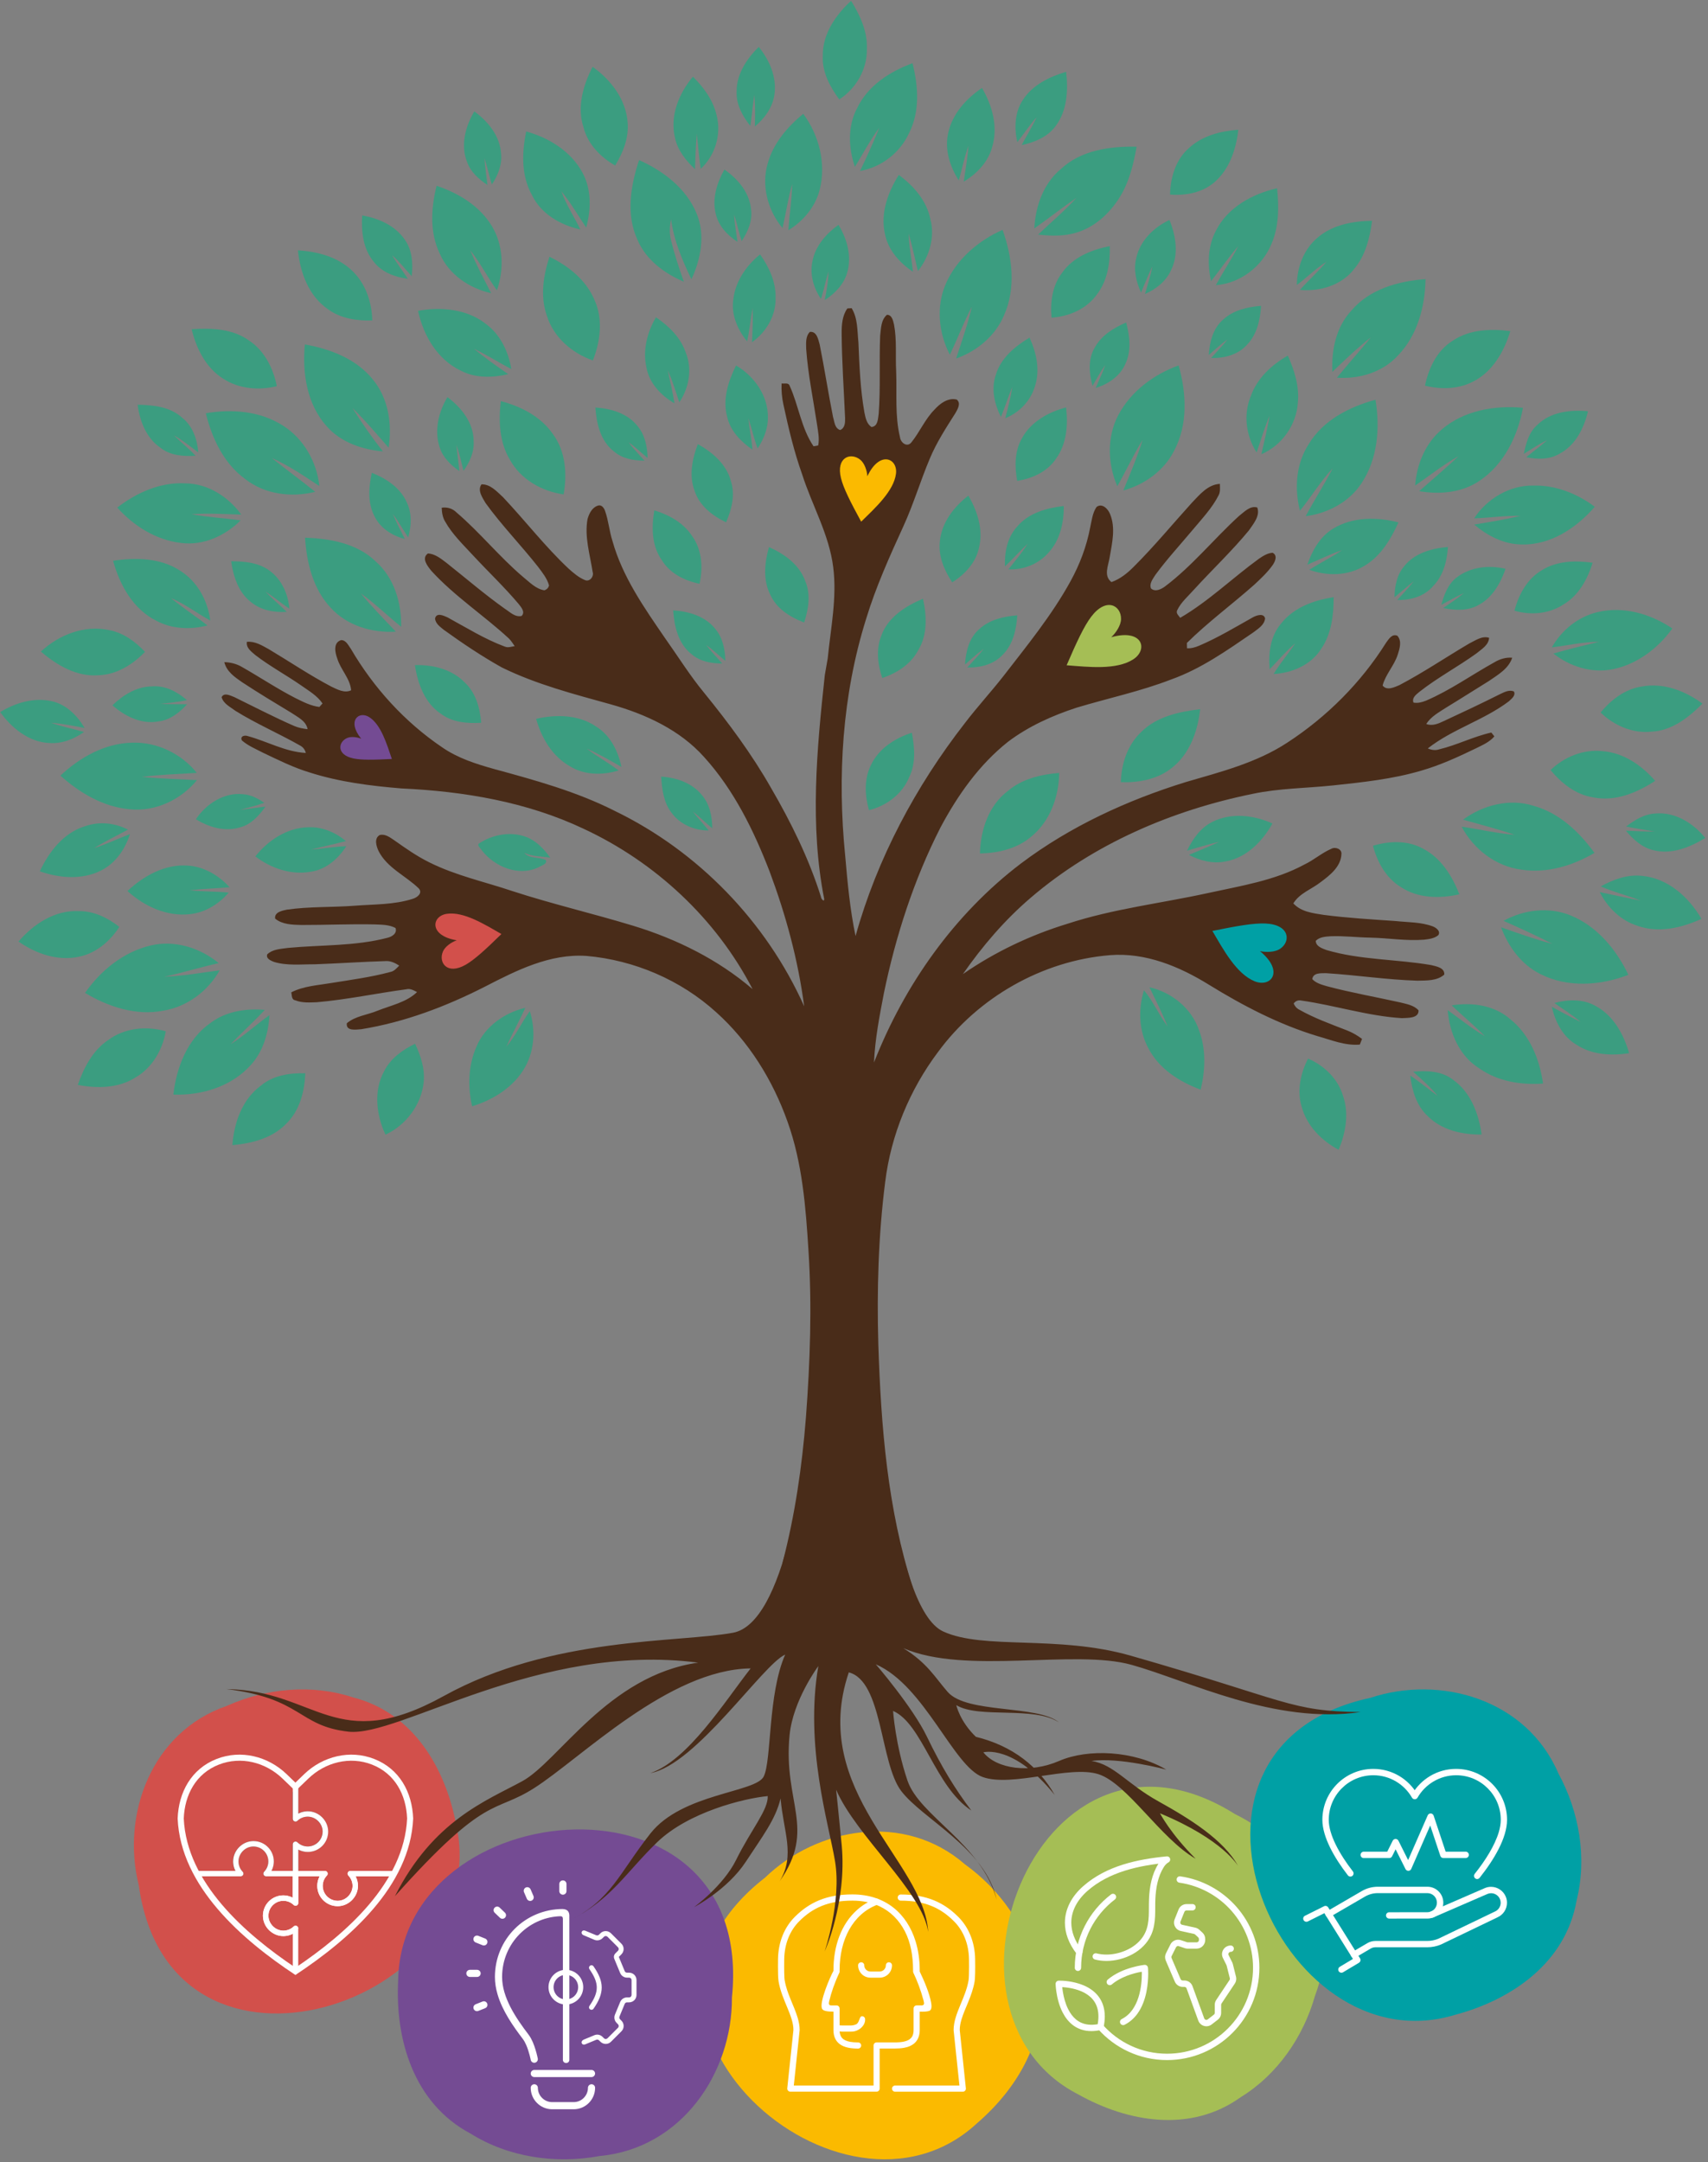<svg width="591" height="748" viewBox="0 0 591 748" fill="none" xmlns="http://www.w3.org/2000/svg">
<rect x="0" y="0" width="591" height="748" fill="#808080" stroke="none"/>
<path d="M78.491 590.173C52.358 599.138 41.92 627.832 48.015 652.184C58.896 730.94 171.921 692.886 157.824 631.183C154.194 612.022 143.188 592.561 122.129 587.237C107.898 582.509 91.99 584.088 78.491 590.173Z" fill="#D2504B"/>
<path d="M73.137 649.151H83.295C83.671 649.151 84.008 648.929 84.162 648.583C84.306 648.236 84.229 647.832 83.969 647.562C83.132 646.686 82.592 645.54 82.535 644.259C82.525 644.173 82.525 644.086 82.525 643.999C82.525 642.632 83.103 641.342 84.027 640.389C84.499 639.917 85.048 639.522 85.654 639.252C86.261 638.983 86.925 638.829 87.609 638.819C87.638 638.819 87.657 638.819 87.686 638.819C89.121 638.819 90.402 639.397 91.336 640.331C92.27 641.265 92.847 642.555 92.847 643.98C92.847 645.367 92.299 646.618 91.403 647.552C91.143 647.822 91.066 648.227 91.21 648.573C91.365 648.92 91.701 649.141 92.077 649.141H102.236C102.476 649.141 102.727 649.045 102.9 648.862C103.073 648.689 103.179 648.448 103.179 648.198V638.049H102.236L101.581 638.723C102.842 639.936 104.566 640.687 106.463 640.687C108.398 640.687 110.17 639.897 111.441 638.626C112.722 637.355 113.502 635.584 113.502 633.648C113.502 633.61 113.502 633.581 113.502 633.552V633.542C113.473 631.626 112.645 629.893 111.364 628.641C110.083 627.389 108.331 626.6 106.434 626.6C106.318 626.6 106.203 626.6 106.087 626.609C104.335 626.696 102.756 627.437 101.571 628.564L102.226 629.238H103.17V619.089C103.17 618.839 103.073 618.598 102.89 618.425C102.717 618.251 102.467 618.146 102.226 618.146L101.282 620.023V629.248C101.282 629.623 101.504 629.96 101.85 630.114C102.207 630.259 102.602 630.191 102.871 629.931C103.747 629.094 104.893 628.564 106.174 628.497C106.251 628.497 106.347 628.487 106.424 628.487C107.792 628.487 109.082 629.055 110.035 629.989C110.507 630.451 110.892 631.01 111.171 631.616C111.441 632.223 111.595 632.888 111.605 633.581V633.571C111.605 633.6 111.605 633.629 111.605 633.648C111.605 635.073 111.027 636.364 110.093 637.298C109.149 638.232 107.869 638.809 106.443 638.809C105.047 638.809 103.795 638.26 102.871 637.365C102.592 637.105 102.197 637.028 101.85 637.182C101.504 637.326 101.282 637.673 101.282 638.049V647.273H92.067V648.217L92.741 648.872C93.955 647.61 94.715 645.887 94.715 643.99C94.715 642.045 93.926 640.283 92.655 639.012C91.384 637.741 89.612 636.951 87.677 636.951C87.648 636.951 87.609 636.951 87.58 636.951C85.664 636.98 83.931 637.808 82.679 639.089C81.427 640.369 80.638 642.112 80.638 644.009C80.638 644.125 80.638 644.24 80.647 644.365C80.734 646.118 81.466 647.697 82.602 648.872L83.276 648.217V647.273H73.137C72.617 647.273 72.193 647.697 72.193 648.217C72.203 648.727 72.617 649.151 73.137 649.151Z" fill="#464646"/>
<path fill-rule="evenodd" clip-rule="evenodd" d="M140.867 629.142C140.55 620.919 136.659 613.591 128.735 610.491C121.07 607.486 112.548 609.682 106.704 615.315L102.226 619.628L97.749 615.315C91.904 609.682 83.382 607.486 75.718 610.491C67.793 613.591 63.903 620.919 63.585 629.142C64.615 651.346 84.759 669.016 102.236 680.744C119.693 669.016 139.837 651.346 140.867 629.142ZM142.966 629.152C142.639 620.052 138.239 611.954 129.495 608.536C121.07 605.233 111.672 607.602 105.24 613.803L102.216 616.721L99.193 613.803C92.751 607.602 83.363 605.233 74.938 608.536C66.204 611.954 61.794 620.052 61.467 629.152C62.507 652.685 83.835 671.115 102.216 683.267C120.598 671.115 141.926 652.685 142.966 629.152Z" fill="#FEFEFE"/>
<path d="M101.311 617.828V629.248C101.311 629.623 101.533 629.96 101.879 630.115C102.236 630.259 102.63 630.192 102.9 629.932C103.776 629.094 104.922 628.564 106.203 628.497C106.28 628.497 106.376 628.487 106.453 628.487C107.82 628.487 109.111 629.055 110.064 629.989C111.008 630.923 111.614 632.194 111.634 633.571C111.634 633.6 111.634 633.619 111.634 633.648C111.634 635.073 111.056 636.364 110.122 637.298C109.178 638.232 107.898 638.81 106.472 638.81C105.076 638.81 103.824 638.261 102.9 637.365C102.621 637.105 102.226 637.028 101.879 637.182C101.533 637.327 101.311 637.673 101.311 638.049V648.207C101.311 648.458 101.408 648.698 101.591 648.872C101.764 649.045 102.014 649.151 102.255 649.151H112.414V648.207L111.739 647.553C110.526 648.814 109.775 650.538 109.775 652.435C109.775 654.38 110.555 656.142 111.836 657.413C113.107 658.684 114.869 659.473 116.814 659.473C116.852 659.473 116.881 659.473 116.91 659.473C118.826 659.444 120.56 658.616 121.811 657.336C123.063 656.055 123.853 654.312 123.853 652.415C123.853 652.3 123.843 652.184 123.843 652.069C123.747 650.316 123.015 648.737 121.879 647.562L121.205 648.217V649.161H136.698L136.679 647.283H121.214C120.839 647.283 120.502 647.505 120.357 647.851C120.203 648.198 120.28 648.602 120.54 648.872C121.378 649.748 121.917 650.894 121.985 652.175C121.985 652.261 121.994 652.348 121.994 652.435C121.994 653.802 121.417 655.092 120.492 656.045C120.02 656.517 119.472 656.912 118.865 657.182C118.258 657.451 117.594 657.605 116.91 657.615C116.881 657.615 116.862 657.615 116.833 657.615C115.399 657.615 114.118 657.037 113.184 656.103C112.25 655.169 111.672 653.879 111.672 652.454C111.672 651.067 112.221 649.806 113.116 648.881C113.376 648.612 113.453 648.207 113.309 647.861C113.165 647.514 112.818 647.293 112.442 647.293H103.227V638.068H102.284L101.629 638.742C102.89 639.955 104.614 640.706 106.511 640.706C108.446 640.706 110.218 639.917 111.489 638.646C112.77 637.375 113.55 635.603 113.55 633.668C113.55 633.639 113.55 633.6 113.55 633.571C113.521 631.655 112.693 629.922 111.412 628.67C110.131 627.418 108.379 626.629 106.482 626.629C106.367 626.629 106.251 626.629 106.135 626.638C104.383 626.725 102.804 627.467 101.619 628.593L102.274 629.267H103.218V617.828C103.218 617.308 102.794 616.884 102.274 616.884C101.735 616.894 101.311 617.308 101.311 617.828Z" fill="white"/>
<path d="M131.373 647.273H121.214C120.839 647.273 120.502 647.495 120.357 647.842C120.203 648.188 120.28 648.593 120.54 648.862C121.378 649.738 121.917 650.884 121.985 652.165C121.985 652.252 121.994 652.338 121.994 652.415C121.994 653.783 121.417 655.073 120.492 656.026C120.02 656.498 119.472 656.893 118.865 657.162C118.258 657.432 117.594 657.586 116.91 657.596C116.881 657.596 116.862 657.596 116.833 657.596C115.399 657.596 114.118 657.018 113.184 656.084C112.25 655.15 111.672 653.86 111.672 652.435C111.672 651.048 112.221 649.787 113.116 648.862C113.376 648.593 113.453 648.188 113.309 647.842C113.165 647.495 112.818 647.273 112.442 647.273H102.255C102.014 647.273 101.764 647.37 101.591 647.553C101.417 647.726 101.311 647.967 101.311 648.217V658.376H102.255L102.91 657.702C101.648 656.488 99.925 655.737 98.028 655.737C96.092 655.737 94.321 656.527 93.05 657.798C91.769 659.069 90.989 660.841 90.989 662.776C90.989 662.805 90.989 662.844 90.989 662.882V662.872C91.018 664.789 91.846 666.522 93.127 667.774C94.407 669.025 96.16 669.815 98.057 669.815C98.172 669.815 98.288 669.815 98.413 669.805C100.165 669.719 101.745 668.977 102.929 667.851L102.274 667.177H101.331H103.218C103.218 666.801 102.996 666.464 102.65 666.31C102.293 666.166 101.899 666.233 101.629 666.493C100.762 667.331 99.607 667.86 98.326 667.928C98.249 667.928 98.163 667.937 98.076 667.937C96.709 667.937 95.418 667.369 94.465 666.435C93.993 665.973 93.608 665.414 93.329 664.808C93.059 664.201 92.905 663.537 92.896 662.844V662.834C92.896 662.815 92.896 662.795 92.896 662.766C92.896 661.332 93.473 660.051 94.407 659.117C95.351 658.183 96.632 657.605 98.057 657.605C99.453 657.605 100.705 658.154 101.629 659.05C101.908 659.31 102.303 659.387 102.65 659.233C102.996 659.088 103.218 658.742 103.218 658.366V649.141H112.433V648.198L111.759 647.543C110.546 648.804 109.794 650.528 109.794 652.425C109.794 654.37 110.574 656.132 111.855 657.403C113.126 658.674 114.888 659.464 116.833 659.464C116.872 659.464 116.901 659.464 116.93 659.464C118.846 659.435 120.579 658.607 121.831 657.326C123.082 656.045 123.872 654.303 123.872 652.406C123.872 652.29 123.872 652.175 123.862 652.049C123.766 650.297 123.034 648.718 121.898 647.543L121.224 648.198V649.141H131.392C131.903 649.141 132.326 648.718 132.326 648.198C132.307 647.697 131.893 647.273 131.373 647.273Z" fill="white"/>
<path d="M103.199 681.524V667.167C103.199 666.791 102.977 666.454 102.631 666.3C102.274 666.156 101.879 666.223 101.61 666.483C100.743 667.321 99.588 667.851 98.307 667.918C98.23 667.918 98.143 667.928 98.057 667.928C96.689 667.928 95.399 667.359 94.446 666.425C93.974 665.963 93.589 665.405 93.31 664.798C93.04 664.191 92.886 663.527 92.876 662.834C92.876 662.805 92.876 662.786 92.876 662.766C92.876 661.341 93.454 660.051 94.388 659.117C95.332 658.183 96.612 657.605 98.037 657.605C99.434 657.605 100.685 658.154 101.61 659.05C101.889 659.31 102.284 659.387 102.631 659.233C102.977 659.088 103.199 658.741 103.199 658.366V648.207C103.199 647.957 103.102 647.716 102.919 647.543C102.746 647.37 102.496 647.264 102.255 647.264H92.096V648.207L92.77 648.862C93.984 647.601 94.744 645.877 94.744 643.98C94.744 642.035 93.955 640.273 92.684 639.002C91.413 637.731 89.641 636.941 87.706 636.941C87.677 636.941 87.638 636.941 87.609 636.941C85.693 636.97 83.96 637.798 82.708 639.079C81.456 640.36 80.667 642.103 80.667 643.999C80.667 644.115 80.667 644.231 80.676 644.356C80.763 646.108 81.495 647.687 82.631 648.862L83.305 648.207V647.264H67.802L67.745 649.141H83.296C83.671 649.141 84.008 648.92 84.162 648.573C84.306 648.227 84.23 647.822 83.969 647.553C83.132 646.676 82.593 645.53 82.535 644.25C82.525 644.163 82.525 644.076 82.525 643.999C82.525 642.632 83.103 641.342 84.027 640.389C84.499 639.917 85.048 639.522 85.655 639.252C86.261 638.983 86.926 638.829 87.609 638.819C87.638 638.819 87.657 638.819 87.686 638.819C89.121 638.819 90.402 639.397 91.336 640.331C92.27 641.265 92.847 642.555 92.847 643.98C92.847 645.367 92.299 646.619 91.403 647.553C91.143 647.822 91.066 648.227 91.21 648.573C91.365 648.92 91.702 649.141 92.077 649.141H101.292V658.366H102.236L102.89 657.692C101.629 656.479 99.906 655.728 98.009 655.728C96.073 655.728 94.301 656.517 93.03 657.788C91.75 659.059 90.97 660.831 90.97 662.766C90.97 662.805 90.97 662.834 90.97 662.872C90.999 664.788 91.827 666.522 93.107 667.773C94.388 669.025 96.141 669.815 98.037 669.815C98.153 669.815 98.269 669.815 98.394 669.805C100.146 669.719 101.725 668.977 102.91 667.851L102.255 667.176H101.311V681.533C101.311 682.053 101.735 682.477 102.255 682.477C102.775 682.458 103.199 682.044 103.199 681.524Z" fill="white"/>
<path d="M333.899 644.994C312.977 626.769 282.783 632.106 264.675 649.625C201.648 698.623 291.494 777.796 338.066 734.57C352.907 721.788 364.306 702.452 358.36 681.462C355.324 666.718 345.965 653.676 333.899 644.994Z" fill="#FBBA00"/>
<path d="M270.447 685.262C270.795 685.204 271.143 685.146 271.5 685.088C271.471 684.924 271.442 684.643 271.423 684.305C271.355 683.299 271.336 681.782 271.336 680.438C271.336 679.336 271.346 678.34 271.355 677.818C271.442 672.471 273.337 667.898 276.538 664.698C278.868 662.358 281.362 660.589 284.32 659.39C287.279 658.191 290.721 657.543 294.965 657.543C298.523 657.543 301.598 658.23 304.227 659.448C308.162 661.275 311.111 664.301 313.103 668.149C315.094 671.988 315.936 676.638 315.936 681.617C315.936 681.762 315.936 681.907 315.936 682.052C315.936 682.168 315.955 682.284 315.994 682.4C317.386 685.281 318.633 688.578 319.59 692.185C319.88 693.277 319.871 693.906 318.459 693.79H317.183C316.902 693.79 316.622 693.906 316.429 694.099C316.226 694.292 316.119 694.573 316.119 694.853C316.119 694.853 316.119 695.182 316.119 695.723C316.119 697.318 316.119 700.722 316.119 702.317C316.119 703.255 315.945 703.931 315.675 704.454C315.472 704.84 315.201 705.15 314.862 705.42C314.36 705.817 313.664 706.117 312.784 706.31C311.914 706.503 310.86 706.59 309.719 706.59H303.328C303.048 706.59 302.777 706.706 302.574 706.9C302.381 707.093 302.265 707.373 302.265 707.654V721.518H274.672C275.339 715.156 276.006 708.795 276.683 702.443C276.692 702.394 276.692 702.375 276.692 702.327C276.692 700.857 276.412 699.426 275.986 698.005C275.358 695.888 274.411 693.799 273.55 691.663C272.68 689.535 271.887 687.36 271.51 685.088L270.447 685.262L269.393 685.436C269.953 688.81 271.297 691.817 272.438 694.602C273.018 695.994 273.54 697.328 273.927 698.614C274.314 699.9 274.546 701.128 274.536 702.327C274.894 702.327 275.252 702.327 275.6 702.327C275.252 702.288 274.894 702.249 274.546 702.211L272.409 722.465C272.38 722.765 272.477 723.065 272.68 723.287C272.883 723.51 273.173 723.635 273.473 723.635H303.309C303.589 723.635 303.86 723.519 304.063 723.326C304.256 723.123 304.372 722.852 304.372 722.572V708.708H309.7C310.811 708.708 311.865 708.64 312.861 708.456C313.606 708.321 314.302 708.118 314.949 707.818C315.433 707.596 315.887 707.315 316.303 706.977C316.912 706.465 317.415 705.797 317.744 705.014C318.072 704.222 318.237 703.322 318.237 702.307C318.237 701.244 318.237 699.378 318.237 697.773C318.237 696.178 318.237 694.843 318.237 694.843H317.173V695.907C317.599 695.907 320.219 696.158 321.553 695.684C322.539 695.327 322.336 693.664 322.201 692.91C321.621 689.603 319.88 685.504 318.237 682.062C318.237 681.907 318.237 681.753 318.237 681.598C318.237 678.088 317.763 674.704 316.796 671.591C315.355 666.931 312.813 662.871 309.139 659.97C307.312 658.529 305.194 657.379 302.825 656.596C300.457 655.813 297.827 655.397 294.946 655.397C290.489 655.397 286.747 656.074 283.499 657.398C280.25 658.723 277.495 660.685 275.01 663.17C271.375 666.805 269.296 671.939 269.209 677.769C269.199 678.301 269.19 679.297 269.19 680.428C269.19 681.337 269.199 682.333 269.228 683.212C269.238 683.657 269.257 684.073 269.286 684.45C269.315 684.827 269.344 685.146 269.393 685.436L270.447 685.262Z" fill="white"/>
<path d="M296.918 679.935C296.918 681.104 297.402 682.178 298.165 682.951C298.929 683.725 300.002 684.198 301.182 684.198H304.382C305.562 684.198 306.625 683.725 307.399 682.951C308.172 682.187 308.646 681.114 308.646 679.935C308.646 679.345 308.172 678.871 307.582 678.871C306.993 678.871 306.519 679.345 306.519 679.935C306.519 680.524 306.277 681.056 305.89 681.443C305.504 681.83 304.972 682.071 304.382 682.071H301.182C300.592 682.071 300.06 681.83 299.674 681.443C299.287 681.056 299.055 680.524 299.055 679.935C299.055 679.345 298.581 678.871 297.991 678.871C297.392 678.871 296.918 679.345 296.918 679.935Z" fill="white"/>
<path d="M302.941 656.915C300.515 657.833 298.368 659.148 296.551 660.772C293.805 663.219 291.765 666.351 290.411 669.909C289.058 673.467 288.391 677.45 288.391 681.608C288.391 681.762 288.391 681.917 288.391 682.072L289.454 682.062L288.458 681.724C287.327 683.677 283.18 693.229 284.533 695.085C285.287 696.129 288.217 695.926 289.454 695.926V694.863H288.391C288.391 694.863 288.391 695.191 288.391 695.733C288.391 697.328 288.391 700.731 288.391 702.327C288.391 703.525 288.613 704.57 289.077 705.449C289.425 706.107 289.899 706.668 290.45 707.103C291.291 707.76 292.297 708.156 293.389 708.398C294.482 708.64 295.661 708.727 296.918 708.727C297.508 708.727 297.982 708.253 297.982 707.663C297.982 707.074 297.508 706.6 296.918 706.6C295.893 706.6 294.955 706.532 294.153 706.387C293.544 706.271 293.012 706.116 292.558 705.904C292.219 705.749 291.929 705.575 291.688 705.362C291.32 705.053 291.049 704.695 290.846 704.212C290.643 703.728 290.518 703.119 290.518 702.327C290.518 701.263 290.518 699.397 290.518 697.792C290.518 696.197 290.518 694.863 290.518 694.863C290.518 694.582 290.402 694.312 290.208 694.109C290.015 693.906 289.735 693.799 289.454 693.799H287.675C286.815 693.828 286.689 693.287 286.892 692.436C287.627 689.313 288.816 685.9 290.469 682.4C290.508 682.284 290.527 682.168 290.518 682.052C290.518 681.907 290.518 681.762 290.518 681.617C290.518 676.377 291.649 671.495 293.853 667.55C294.955 665.578 296.328 663.828 297.962 662.368C299.596 660.908 301.501 659.738 303.686 658.916C304.237 658.703 304.517 658.094 304.305 657.543C304.102 656.983 303.493 656.712 302.941 656.915Z" fill="white"/>
<path d="M309.709 723.645H333.145C333.445 723.645 333.735 723.519 333.948 723.297C334.151 723.074 334.247 722.775 334.209 722.475L332.082 702.22L331.018 702.336H332.091C332.082 701.137 332.323 699.909 332.7 698.623C333.28 696.699 334.189 694.659 335.079 692.484C335.959 690.309 336.819 687.979 337.244 685.455C337.283 685.175 337.322 684.846 337.341 684.469C337.418 683.357 337.438 681.82 337.438 680.447C337.438 679.326 337.428 678.32 337.418 677.798C337.322 671.968 335.243 666.834 331.617 663.199C329.123 660.705 326.377 658.742 323.129 657.427C319.871 656.103 316.139 655.426 311.682 655.426C311.092 655.426 310.618 655.9 310.618 656.489C310.618 657.079 311.092 657.553 311.682 657.553C315.926 657.553 319.368 658.191 322.326 659.399C325.285 660.598 327.779 662.368 330.109 664.707C333.319 667.917 335.204 672.481 335.291 677.827C335.301 678.349 335.311 679.345 335.311 680.447C335.311 681.346 335.301 682.313 335.272 683.164C335.262 683.589 335.243 683.986 335.224 684.314C335.195 684.653 335.166 684.924 335.146 685.098C334.644 688.124 333.396 690.986 332.227 693.799C331.646 695.211 331.086 696.603 330.67 698.014C330.254 699.426 329.964 700.866 329.964 702.336C329.964 702.384 329.964 702.404 329.974 702.452L331.985 721.527H309.709C309.119 721.527 308.646 722.001 308.646 722.591C308.646 723.171 309.119 723.645 309.709 723.645Z" fill="white"/>
<path d="M288.565 701.63C289.328 702.404 290.17 702.858 291.339 702.858H294.54C296.86 702.955 299.47 700.944 299.345 698.594C299.345 698.004 298.871 697.531 298.281 697.531C297.372 697.531 297.488 699.203 296.589 700.103C296.203 700.489 295.129 700.731 294.54 700.731H291.339C290.75 700.731 290.044 700.712 289.648 700.325L288.565 701.63Z" fill="white"/>
<path d="M207.456 745.903C235.917 743.284 253.429 717.011 253.264 691.046C261.625 609.238 138.713 619.807 137.768 685.263C136.72 705.405 143.016 727.662 162.88 738.169C176.027 746.396 192.399 748.707 207.456 745.903Z" fill="#744B93"/>
<path d="M183.638 722.301C183.638 724.345 184.459 726.214 185.815 727.549C187.15 728.895 189.02 729.727 191.064 729.727H198.489C200.544 729.727 202.403 728.895 203.738 727.549C205.083 726.214 205.915 724.345 205.915 722.301C205.915 721.613 205.361 721.068 204.683 721.068C203.995 721.068 203.44 721.623 203.44 722.301C203.44 723.667 202.885 724.899 201.982 725.803C201.088 726.707 199.855 727.251 198.489 727.251H191.064C189.687 727.251 188.465 726.697 187.571 725.803C186.668 724.91 186.113 723.677 186.113 722.301C186.113 721.613 185.558 721.068 184.88 721.068C184.192 721.068 183.638 721.623 183.638 722.301Z" fill="white"/>
<path d="M184.88 718.592H204.673C205.35 718.592 205.905 718.038 205.905 717.36C205.905 716.672 205.35 716.127 204.673 716.127H184.88C184.192 716.127 183.638 716.682 183.638 717.36C183.638 718.038 184.192 718.592 184.88 718.592Z" fill="white"/>
<path d="M193.529 651.78V654.256C193.529 654.944 194.083 655.488 194.771 655.488C195.459 655.488 196.014 654.934 196.014 654.256V651.78C196.014 651.092 195.459 650.548 194.771 650.548C194.083 650.548 193.529 651.102 193.529 651.78Z" fill="white"/>
<path d="M171.169 661.733L172.987 663.479C173.48 663.952 174.271 663.941 174.743 663.448C175.216 662.955 175.205 662.175 174.712 661.702L172.894 659.956C172.401 659.484 171.611 659.494 171.138 659.987C170.666 660.48 170.676 661.261 171.169 661.733Z" fill="white"/>
<path d="M162.603 683.949H165.078C165.766 683.949 166.321 683.395 166.321 682.717C166.321 682.039 165.766 681.484 165.078 681.484H162.603C161.915 681.484 161.36 682.039 161.36 682.717C161.36 683.395 161.915 683.949 162.603 683.949Z" fill="white"/>
<path d="M184.583 655.93L183.597 653.64C183.319 653.013 182.6 652.726 181.964 652.993C181.347 653.26 181.049 653.989 181.316 654.616L182.302 656.906C182.58 657.532 183.299 657.82 183.936 657.553C184.562 657.286 184.85 656.557 184.583 655.93Z" fill="white"/>
<path d="M167.882 670.669L165.509 669.724C164.873 669.468 164.154 669.776 163.897 670.412C163.64 671.049 163.959 671.768 164.595 672.025L166.968 672.97C167.615 673.227 168.324 672.919 168.58 672.272C168.837 671.645 168.519 670.926 167.882 670.669Z" fill="white"/>
<path d="M166.968 692.453L164.595 693.398C163.959 693.655 163.64 694.374 163.897 695.011C164.154 695.647 164.873 695.956 165.509 695.699L167.882 694.754C168.519 694.507 168.837 693.778 168.58 693.152C168.324 692.505 167.615 692.196 166.968 692.453Z" fill="white"/>
<path fill-rule="evenodd" clip-rule="evenodd" d="M197 662.544V712.758C196.805 714.083 194.966 714.032 194.771 712.758V664.28C194.833 662.862 194.402 662.893 193.149 662.975C187.941 663.345 183.319 665.605 179.868 669.045C176.078 672.846 173.737 678.094 173.737 683.949C173.737 685.715 174.024 687.482 174.527 689.218C175.041 690.964 175.77 692.699 176.633 694.394C178.379 697.783 180.69 701.019 182.919 703.946C183.494 704.706 183.956 705.589 184.357 706.493C184.747 707.397 185.055 708.321 185.312 709.153C185.825 710.828 186.072 712.142 186.082 712.173C186.205 712.841 185.764 713.488 185.086 713.621C184.418 713.744 183.771 713.313 183.638 712.635V712.604C183.627 712.584 183.627 712.563 183.617 712.522C183.597 712.44 183.576 712.327 183.545 712.183C183.484 711.885 183.381 711.464 183.247 710.961C182.98 709.965 182.59 708.66 182.077 707.489C181.738 706.709 181.337 705.98 180.947 705.456C179.252 703.227 177.475 700.793 175.904 698.184C174.343 695.586 172.987 692.823 172.145 689.916C171.58 687.985 171.251 685.992 171.251 683.949C171.251 677.427 173.86 671.541 178.102 667.299C182.354 663.058 188.239 660.449 194.751 660.449V660.459C196.055 660.531 196.908 661.096 197 662.544Z" fill="white"/>
<path fill-rule="evenodd" clip-rule="evenodd" d="M195.799 683.23C198.14 683.23 200.051 685.131 200.051 687.483C200.051 689.835 198.151 691.735 195.799 691.735C193.457 691.735 191.546 689.835 191.546 687.483C191.546 685.131 193.446 683.23 195.799 683.23ZM195.799 681.474C199.116 681.474 201.807 684.165 201.807 687.483C201.807 690.8 199.116 693.491 195.799 693.491C192.481 693.491 189.79 690.8 189.79 687.483C189.79 684.165 192.481 681.474 195.799 681.474Z" fill="white"/>
<path d="M202.474 667.937L206.316 669.529C206.418 669.57 206.531 669.59 206.644 669.59C206.87 669.59 207.086 669.508 207.25 669.344L207.764 668.83C208.267 668.327 208.925 668.081 209.582 668.081C210.239 668.081 210.897 668.337 211.4 668.83L215.036 672.466C215.539 672.969 215.786 673.627 215.786 674.284C215.786 674.941 215.529 675.599 215.036 676.102L214.122 677.016L216.166 681.946C216.299 682.265 216.607 682.47 216.956 682.47H217.675C218.384 682.47 219.031 682.758 219.493 683.22C219.956 683.682 220.243 684.329 220.243 685.038V690.173C220.243 690.882 219.956 691.529 219.493 691.991C219.031 692.453 218.384 692.741 217.675 692.741H216.956C216.607 692.741 216.299 692.946 216.166 693.265L214.348 697.661C214.307 697.763 214.286 697.876 214.286 697.989C214.286 698.215 214.378 698.431 214.543 698.595L215.046 699.099C215.549 699.602 215.796 700.259 215.796 700.917C215.796 701.574 215.539 702.231 215.046 702.735L211.41 706.37C210.907 706.874 210.25 707.12 209.592 707.12C208.935 707.12 208.278 706.863 207.774 706.37L207.261 705.867C207.096 705.703 206.881 705.621 206.655 705.621C206.542 705.621 206.429 705.641 206.326 705.682L202.557 707.244C201.355 707.798 200.615 706.299 201.981 705.631L205.669 704.101C205.987 703.967 206.316 703.905 206.655 703.905C207.322 703.905 207.98 704.162 208.473 704.655L208.986 705.169C209.151 705.333 209.366 705.415 209.592 705.415C209.808 705.415 210.024 705.333 210.198 705.169L213.834 701.533C214.009 701.368 214.081 701.153 214.091 700.927C214.091 700.701 214.009 700.495 213.834 700.321L213.331 699.807C212.838 699.314 212.581 698.657 212.581 697.989C212.581 697.661 212.643 697.322 212.776 697.003L214.594 692.607C214.995 691.652 215.929 691.026 216.967 691.026H217.686C217.922 691.026 218.138 690.933 218.292 690.779C218.446 690.625 218.538 690.409 218.538 690.173V685.038C218.538 684.802 218.446 684.586 218.292 684.432C218.138 684.278 217.922 684.185 217.686 684.185H216.967C215.929 684.185 214.995 683.559 214.594 682.604L212.55 677.674C212.468 677.468 212.417 677.242 212.417 677.016C212.417 676.575 212.591 676.133 212.92 675.804L213.834 674.89C214.009 674.716 214.081 674.51 214.091 674.284C214.091 674.058 214.009 673.853 213.834 673.678L210.198 670.042C210.034 669.878 209.818 669.796 209.592 669.796C209.366 669.796 209.151 669.878 208.986 670.042L208.473 670.546C207.98 671.039 207.322 671.295 206.655 671.295C206.326 671.295 205.987 671.234 205.669 671.1L201.961 669.529C200.749 669.046 201.18 667.516 202.474 667.937Z" fill="white"/>
<path d="M205.361 680.262C209.151 685.695 209.151 689.506 205.361 694.949C205.094 695.34 204.56 695.432 204.169 695.165C203.779 694.898 203.687 694.364 203.954 693.974C207.343 689.115 207.343 686.106 203.954 681.248C203.687 680.858 203.779 680.324 204.169 680.056C204.56 679.779 205.094 679.872 205.361 680.262Z" fill="white"/>
<path d="M455.028 690.418C464.904 664.79 449.726 638.51 427.303 627.591C360.409 585.53 317.142 695.892 373.108 724.593C390.009 734.077 411.857 738.135 429.371 725.502C442.061 717.703 451.028 704.582 455.028 690.418Z" fill="#A5BE55"/>
<path d="M412.642 658.741H410.575C409.35 658.741 408.249 659.488 407.8 660.627L406.441 664.024C406.297 664.388 406.23 664.761 406.23 665.134C406.23 665.813 406.46 666.464 406.871 666.991C407.283 667.517 407.876 667.909 408.584 668.062L413.159 669.067C413.293 669.096 413.417 669.163 413.522 669.259L414.594 670.244C414.757 670.398 414.853 670.608 414.853 670.828V671.182C414.853 671.402 414.767 671.594 414.623 671.737C414.479 671.881 414.288 671.967 414.068 671.967H410.977C410.891 671.967 410.805 671.958 410.728 671.929L408.603 671.221C408.297 671.115 407.972 671.067 407.656 671.067C407.101 671.067 406.565 671.221 406.096 671.508C405.627 671.795 405.235 672.206 404.976 672.723L403.455 675.757C403.244 676.178 403.139 676.637 403.139 677.097C403.139 677.499 403.215 677.901 403.378 678.274L406.508 685.576C406.977 686.676 408.058 687.384 409.254 687.394H409.838C410.173 687.394 410.47 687.605 410.575 687.911L414.623 699.041C414.843 699.653 415.264 700.161 415.752 700.495C416.25 700.83 416.834 701.012 417.437 701.012C418.068 701.012 418.729 700.811 419.265 700.381L421.379 698.744C422.116 698.18 422.537 697.309 422.537 696.38V693.596C422.537 693.442 422.585 693.289 422.662 693.155L427.265 686.246C427.6 685.748 427.763 685.174 427.763 684.59C427.763 684.351 427.744 684.102 427.677 683.863L426.586 679.489C426.538 679.279 426.452 679.078 426.356 678.877L425.131 676.417C425.064 676.293 425.045 676.178 425.045 676.063C425.045 675.862 425.121 675.661 425.275 675.508C425.351 675.431 425.428 675.374 425.523 675.336C425.609 675.297 425.715 675.269 425.839 675.269C426.442 675.269 426.94 674.771 426.94 674.168C426.94 673.556 426.442 673.068 425.839 673.068C425.409 673.068 424.997 673.154 424.643 673.316C424.088 673.556 423.638 673.948 423.332 674.427C423.026 674.905 422.834 675.47 422.834 676.063C422.834 676.513 422.949 676.972 423.16 677.403L424.385 679.862C424.404 679.91 424.432 679.968 424.442 680.025L425.542 684.399C425.562 684.466 425.562 684.523 425.562 684.59C425.562 684.743 425.514 684.896 425.428 685.03L420.824 691.93C420.499 692.418 420.327 693.002 420.327 693.586V696.371C420.327 696.61 420.212 696.849 420.021 696.993L417.906 698.629C417.762 698.744 417.599 698.792 417.427 698.792C417.274 698.792 417.111 698.744 416.977 698.658C416.843 698.572 416.738 698.447 416.681 698.275L412.632 687.145C412.202 685.959 411.082 685.174 409.819 685.174H409.235C408.919 685.174 408.632 684.982 408.508 684.695L405.378 677.393C405.34 677.298 405.311 677.192 405.311 677.087C405.311 676.963 405.34 676.848 405.397 676.733L406.919 673.699C406.986 673.556 407.091 673.45 407.216 673.374C407.34 673.297 407.484 673.259 407.627 673.259C407.713 673.259 407.79 673.269 407.876 673.297L409.991 674.006C410.297 674.111 410.613 674.159 410.939 674.159H414.03C414.853 674.159 415.609 673.824 416.145 673.278C416.681 672.742 417.025 671.986 417.025 671.163V670.809C417.025 669.967 416.681 669.173 416.059 668.608L414.987 667.622C414.594 667.268 414.116 667.01 413.599 666.905L409.025 665.9C408.833 665.852 408.69 665.756 408.575 665.622C408.469 665.479 408.402 665.306 408.402 665.134C408.402 665.038 408.422 664.943 408.46 664.837L409.819 661.44C409.943 661.143 410.23 660.942 410.546 660.942H412.613C413.226 660.942 413.714 660.445 413.714 659.842C413.743 659.239 413.245 658.741 412.642 658.741Z" fill="white"/>
<path d="M408.077 651.334C415.283 652.368 421.657 655.976 426.232 661.21C430.796 666.445 433.572 673.278 433.572 680.772C433.572 688.992 430.241 696.419 424.863 701.797C419.475 707.185 412.049 710.506 403.828 710.506C394.947 710.506 386.975 706.611 381.53 700.438C381.128 699.979 380.429 699.941 379.97 700.342C379.51 700.744 379.472 701.443 379.874 701.893C385.721 708.525 394.296 712.707 403.828 712.707C412.642 712.707 420.633 709.128 426.413 703.347C432.194 697.567 435.773 689.576 435.773 680.762C435.773 672.723 432.797 665.364 427.887 659.746C422.978 654.129 416.135 650.253 408.393 649.143C407.79 649.056 407.235 649.477 407.149 650.08C407.063 650.693 407.474 651.248 408.077 651.334Z" fill="white"/>
<path d="M374.084 680.772C374.084 671.135 378.659 662.579 385.769 657.143C386.258 656.77 386.344 656.081 385.98 655.602C385.607 655.114 384.918 655.028 384.439 655.401C376.812 661.239 371.893 670.436 371.893 680.781C371.893 681.394 372.39 681.882 372.993 681.882C373.596 681.872 374.084 681.384 374.084 680.772Z" fill="white"/>
<path d="M374.333 674.657C373.051 673.02 372.151 671.393 371.558 669.814C370.965 668.225 370.697 666.685 370.687 665.192C370.687 663.163 371.194 661.201 372.142 659.354C373.089 657.507 374.496 655.756 376.276 654.186C380.027 650.894 384.449 648.693 389.176 647.2C393.904 645.707 398.957 644.913 403.924 644.434L403.819 643.334L403.302 642.358C402.756 642.645 402.287 643.027 401.876 643.439C401.464 643.86 401.12 644.31 400.833 644.779C399.675 646.626 398.909 648.616 398.412 650.664C397.914 652.712 397.675 654.808 397.589 656.856C397.493 658.952 397.579 661 397.483 662.943C397.388 664.886 397.11 666.723 396.335 668.474C395.808 669.661 395.052 670.742 394.124 671.69C392.727 673.116 390.937 674.255 388.966 675.02C387.004 675.795 384.879 676.207 382.841 676.207C381.664 676.207 380.506 676.073 379.434 675.795C378.841 675.642 378.247 675.996 378.094 676.58C377.941 677.174 378.295 677.767 378.879 677.92C380.152 678.245 381.482 678.408 382.831 678.408C385.932 678.408 389.138 677.585 391.913 676.063C393.301 675.298 394.584 674.35 395.674 673.231C396.775 672.111 397.684 670.819 398.335 669.364C399.263 667.268 399.57 665.134 399.675 663.048C399.78 660.962 399.684 658.923 399.78 656.952C399.866 655 400.096 653.047 400.546 651.181C401.005 649.315 401.685 647.545 402.689 645.946C402.909 645.592 403.168 645.257 403.445 644.98C403.723 644.693 404.029 644.463 404.335 644.3C404.795 644.051 405.024 643.515 404.871 643.008C404.718 642.501 404.23 642.176 403.713 642.233C398.66 642.721 393.464 643.535 388.516 645.095C383.568 646.654 378.86 648.99 374.821 652.531C372.859 654.253 371.271 656.215 370.18 658.34C369.089 660.474 368.476 662.78 368.476 665.182C368.476 666.953 368.802 668.761 369.481 670.58C370.161 672.398 371.185 674.216 372.582 676.006C372.955 676.484 373.644 676.571 374.132 676.197C374.62 675.824 374.706 675.135 374.333 674.657Z" fill="white"/>
<path d="M380.774 701.233L381.846 701.462C382.142 700.075 382.276 698.802 382.276 697.615C382.276 696.151 382.056 694.83 381.664 693.653C380.975 691.596 379.74 690.017 378.305 688.839C377.223 687.959 376.027 687.299 374.821 686.801C373.012 686.054 371.204 685.672 369.711 685.461C368.227 685.251 367.069 685.231 366.581 685.231C366.428 685.231 366.342 685.231 366.332 685.231C365.73 685.251 365.251 685.748 365.261 686.351C365.261 686.38 365.28 687.375 365.49 688.868C365.643 689.978 365.911 691.375 366.352 692.849C366.687 693.959 367.117 695.108 367.691 696.228C368.553 697.902 369.739 699.51 371.376 700.716C372.199 701.319 373.127 701.807 374.18 702.151C375.223 702.496 376.381 702.678 377.654 702.678C378.687 702.678 379.798 702.553 380.984 702.285C381.405 702.19 381.731 701.864 381.826 701.443L380.774 701.233L380.534 700.161C379.491 700.39 378.534 700.496 377.673 700.496C376.429 700.496 375.367 700.285 374.438 699.912C373.625 699.596 372.917 699.156 372.285 698.63C371.175 697.701 370.304 696.486 369.634 695.156C368.62 693.165 368.074 690.935 367.787 689.213C367.644 688.351 367.567 687.624 367.529 687.107C367.51 686.849 367.5 686.648 367.49 686.514C367.481 686.447 367.481 686.399 367.481 686.361V686.322L366.38 686.342L366.409 687.442C366.419 687.442 366.476 687.442 366.591 687.442C367.002 687.442 368.093 687.461 369.481 687.662C370.515 687.806 371.73 688.055 372.936 688.457C373.845 688.753 374.745 689.146 375.587 689.634C376.85 690.371 377.96 691.337 378.764 692.62C379.558 693.902 380.075 695.5 380.075 697.615C380.075 698.62 379.96 699.749 379.692 700.993L380.774 701.233Z" fill="white"/>
<path d="M384.717 686.533C385.827 685.586 387.119 684.82 388.411 684.208C390.353 683.289 392.325 682.715 393.808 682.39C394.545 682.227 395.167 682.112 395.588 682.055C395.808 682.026 395.971 681.997 396.076 681.988C396.134 681.978 396.172 681.978 396.201 681.968H396.229H396.239L396.124 680.868L395.033 680.964C395.033 680.983 395.1 681.672 395.1 682.791C395.1 684.734 394.909 687.959 393.914 691.031C393.425 692.572 392.727 694.065 391.789 695.367C390.851 696.658 389.664 697.749 388.133 698.525C387.588 698.802 387.377 699.463 387.645 700.008C387.923 700.553 388.583 700.764 389.128 700.496C390.995 699.549 392.459 698.199 393.569 696.668C395.234 694.362 396.153 691.673 396.67 689.175C397.186 686.677 397.292 684.361 397.301 682.801C397.301 681.566 397.225 680.801 397.225 680.772C397.196 680.475 397.052 680.207 396.832 680.026C396.603 679.834 396.316 679.748 396.019 679.777C395.971 679.777 394.095 679.968 391.578 680.696C390.315 681.059 388.899 681.547 387.473 682.227C386.047 682.906 384.602 683.768 383.3 684.868C382.841 685.261 382.783 685.959 383.176 686.419C383.559 686.868 384.248 686.926 384.717 686.533Z" fill="white"/>
<path d="M539.24 613.544C528.163 587.762 498.324 579.384 474.136 587.401C395.207 604.393 442.342 715.947 503.74 696.98C522.864 691.847 541.733 679.225 545.527 657.491C549.232 642.738 546.417 626.753 539.24 613.544Z" fill="#00A0A5"/>
<path d="M511.963 649.669C514.495 646.482 516.851 643.041 518.591 639.609C519.462 637.898 520.175 636.187 520.674 634.505C521.173 632.834 521.466 631.181 521.466 629.597C521.466 624.729 519.491 620.319 516.304 617.132C513.116 613.945 508.707 611.97 503.838 611.97C500.573 611.97 497.503 612.859 494.883 614.414C492.262 615.968 490.082 618.178 488.557 620.828L489.515 621.375L490.473 620.828C488.948 618.188 486.768 615.968 484.148 614.414C481.527 612.859 478.457 611.97 475.192 611.97C470.323 611.97 465.914 613.945 462.726 617.132C459.539 620.319 457.564 624.729 457.564 629.597C457.574 632.618 458.61 635.864 460.214 639.14C461.817 642.415 464.007 645.72 466.393 648.799C466.764 649.278 467.458 649.366 467.937 648.995C468.417 648.623 468.505 647.929 468.133 647.45C465.806 644.458 463.704 641.261 462.189 638.172C460.673 635.082 459.764 632.1 459.774 629.597C459.774 625.335 461.495 621.483 464.291 618.686C467.087 615.89 470.939 614.17 475.202 614.17C478.066 614.17 480.735 614.952 483.033 616.311C485.331 617.67 487.237 619.605 488.576 621.923C488.772 622.265 489.134 622.48 489.535 622.48C489.935 622.48 490.297 622.265 490.493 621.923C491.822 619.605 493.739 617.67 496.036 616.311C498.334 614.952 501.003 614.17 503.867 614.17C508.13 614.17 511.982 615.89 514.778 618.686C517.575 621.483 519.295 625.335 519.295 629.597C519.295 630.908 519.051 632.354 518.601 633.87C517.917 636.148 516.763 638.602 515.316 641.056C513.869 643.51 512.119 645.974 510.271 648.291C509.89 648.77 509.968 649.464 510.447 649.836C510.887 650.227 511.581 650.148 511.963 649.669Z" fill="white"/>
<path d="M471.878 642.826H480.696C481.117 642.826 481.498 642.591 481.684 642.22L482.906 639.785L486.328 646.629C486.523 647.01 486.915 647.245 487.345 647.235C487.775 647.225 488.156 646.971 488.322 646.57L494.883 631.563L498.383 642.063C498.529 642.513 498.95 642.816 499.429 642.816H507.143C507.749 642.816 508.248 642.318 508.248 641.711C508.248 641.105 507.759 640.607 507.143 640.607H500.221L496.066 628.141C495.919 627.711 495.528 627.408 495.068 627.388C494.609 627.369 494.189 627.633 494.013 628.043L487.237 643.52L483.884 636.813C483.698 636.442 483.317 636.207 482.896 636.207C482.476 636.207 482.095 636.442 481.909 636.813L480.012 640.616H471.878C471.272 640.616 470.773 641.105 470.773 641.721C470.773 642.337 471.272 642.826 471.878 642.826Z" fill="white"/>
<path d="M452.539 664.745L458.249 661.89L468.143 677.719L463.597 680.437C463.079 680.75 462.903 681.425 463.215 681.953C463.528 682.471 464.203 682.647 464.721 682.334L470.225 679.039C470.48 678.892 470.656 678.638 470.734 678.355C470.802 678.071 470.753 677.758 470.597 677.514L459.578 659.886C459.275 659.407 458.659 659.231 458.151 659.485L451.542 662.78C450.994 663.054 450.779 663.709 451.053 664.256C451.337 664.804 451.992 665.019 452.539 664.745Z" fill="white"/>
<path d="M480.696 663.758L493.905 663.749C495.42 663.749 496.799 663.133 497.796 662.135C498.793 661.138 499.409 659.76 499.409 658.244C499.409 656.729 498.793 655.34 497.796 654.353C496.799 653.356 495.42 652.74 493.905 652.74H476.756C474.811 652.74 472.894 653.258 471.213 654.236L459.177 661.236C458.649 661.539 458.473 662.214 458.777 662.741C459.08 663.269 459.754 663.445 460.282 663.142L472.317 656.142C473.667 655.36 475.192 654.949 476.746 654.949H493.895C494.814 654.949 495.635 655.321 496.232 655.917C496.828 656.514 497.2 657.335 497.2 658.254C497.2 659.173 496.828 659.984 496.232 660.591C495.635 661.187 494.814 661.558 493.895 661.558L480.686 661.568C480.08 661.568 479.582 662.067 479.582 662.673C479.591 663.269 480.09 663.768 480.696 663.758Z" fill="white"/>
<path d="M495.919 663.377L514.71 655.223L514.27 654.216L514.691 655.233C515.101 655.067 515.522 654.979 515.942 654.979C516.587 654.979 517.233 655.174 517.77 655.526C518.308 655.878 518.748 656.386 519.012 657.022C519.178 657.433 519.266 657.853 519.266 658.273C519.266 658.919 519.071 659.564 518.719 660.102C518.367 660.639 517.858 661.079 517.223 661.343L517.164 661.373L497.689 670.729L498.168 671.726L497.738 670.71C496.515 671.228 495.196 671.492 493.866 671.492H475.935C474.957 671.492 473.99 671.756 473.139 672.254L467.957 675.295C467.429 675.608 467.253 676.282 467.566 676.801C467.879 677.329 468.554 677.505 469.072 677.192L474.263 674.141C474.772 673.838 475.349 673.682 475.935 673.682H493.866C495.489 673.682 497.102 673.359 498.598 672.724L498.647 672.704L518.113 663.348L517.633 662.35L518.054 663.367C519.11 662.927 519.97 662.194 520.547 661.294C521.134 660.395 521.446 659.349 521.446 658.264C521.446 657.56 521.31 656.846 521.026 656.171C520.586 655.116 519.853 654.255 518.953 653.678C518.064 653.092 517.008 652.769 515.923 652.769C515.219 652.769 514.505 652.906 513.83 653.189L513.811 653.199L495.02 661.353C494.462 661.598 494.208 662.243 494.443 662.8C494.716 663.357 495.362 663.612 495.919 663.377Z" fill="white"/>
<g clip-path="url(#clip0_583_6335)">
<path d="M284.699 19.261C284.609 11.741 289.169 5.171 294.499 0.271C297.589 5.311 300.239 10.941 299.949 17C300.089 23.971 296.199 30.651 290.399 34.401C287.179 30.011 284.399 24.901 284.699 19.27V19.261Z" fill="#3B9D80"/>
<path d="M254.879 31.591C254.869 25.571 258.419 20.321 262.529 16.221C266.279 20.791 268.839 26.751 267.969 32.741C267.339 37.181 264.569 40.971 261.189 43.761C261.309 40.111 261.359 36.451 260.999 32.821C260.469 36.391 260.149 39.991 259.629 43.561C256.909 40.161 254.669 36.081 254.879 31.581V31.591Z" fill="#3B9D80"/>
<path d="M296.579 37.421C300.259 29.651 307.899 24.741 315.749 21.871C317.739 29.771 318.369 38.531 314.569 46.011C311.469 52.821 304.989 57.861 297.599 59.141C299.939 54.231 302.209 49.281 304.239 44.241C301.029 48.481 298.629 53.231 295.809 57.711C293.569 51.171 293.249 43.671 296.569 37.421H296.579Z" fill="#3B9D80"/>
<path d="M201.929 44.12C199.559 37.03 201.779 29.51 205.049 23.11C211.359 27.6 216.629 34.41 217.169 42.37C217.639 47.68 215.589 52.81 212.859 57.27C207.789 54.37 203.429 49.9 201.919 44.12H201.929Z" fill="#3B9D80"/>
<path d="M353.879 34.641C357.219 29.391 363.119 26.561 368.899 24.831C369.649 31.241 369.279 38.321 365.239 43.651C362.479 47.421 357.929 49.251 353.509 50.181C355.199 46.971 357.159 43.891 358.679 40.581C356.219 43.261 354.269 46.351 352.009 49.181C350.919 44.321 351.079 38.911 353.889 34.631L353.879 34.641Z" fill="#3B9D80"/>
<path d="M233.589 47.82C231.679 40.21 234.879 32.32 239.769 26.53C243.529 30.27 246.819 34.74 247.989 40.01C249.659 46.58 247.419 53.85 242.449 58.43C241.859 54.39 241.559 50.31 241.099 46.25C240.749 50.34 240.609 54.44 240.479 58.54C237.389 55.57 234.509 52.1 233.589 47.81V47.82Z" fill="#3B9D80"/>
<path d="M328.159 45.731C329.649 39.251 334.399 34.071 339.779 30.431C343.369 36.511 345.419 43.961 343.299 50.911C341.899 56.091 337.969 60.141 333.459 62.851C334.039 58.721 334.819 54.611 335.089 50.451C333.699 54.361 332.889 58.441 331.759 62.431C328.619 57.551 326.739 51.511 328.149 45.731H328.159Z" fill="#3B9D80"/>
<path d="M161.579 55.95C159.319 50.16 161.059 43.691 164.119 38.541C168.859 41.98 172.989 47.031 173.369 53.09C173.789 56.95 172.319 60.681 170.189 63.831C169.259 60.81 168.589 57.721 167.649 54.721C167.819 57.821 168.329 60.901 168.669 63.99C165.669 62.001 162.789 59.471 161.589 55.961L161.579 55.95Z" fill="#3B9D80"/>
<path d="M265.649 56.52C267.579 49.57 272.459 43.87 277.939 39.38C283.419 46.79 285.909 56.55 283.649 65.57C282.159 71.53 277.959 76.51 272.769 79.66C273.159 74.34 273.999 69.04 274.099 63.7C272.669 68.7 271.929 73.85 270.779 78.91C265.679 72.84 263.359 64.22 265.649 56.52Z" fill="#3B9D80"/>
<path d="M182.069 45.49C190.009 47.66 197.639 52.41 201.599 59.821C204.699 65.6 204.549 72.54 202.829 78.721C199.979 74.54 197.489 70.111 194.249 66.201C195.909 70.85 198.669 74.981 200.819 79.391C193.909 77.88 187.119 73.971 184.009 67.371C180.319 60.681 180.569 52.751 182.069 45.48V45.49Z" fill="#3B9D80"/>
<path d="M411.359 51.261C415.969 46.951 422.339 45.341 428.479 44.891C427.729 51.591 425.439 58.581 420.159 63.091C415.969 66.681 410.229 67.731 404.859 67.321C404.989 61.451 406.779 55.221 411.369 51.261H411.359Z" fill="#3B9D80"/>
<path d="M367.039 58.51C374.019 51.94 384.079 50.56 393.289 50.75C392.189 56.95 390.659 63.26 387.199 68.62C383.769 73.96 378.769 78.56 372.589 80.42C368.269 81.82 363.659 81.64 359.199 81.17C363.619 76.93 368.349 72.99 372.469 68.44C367.519 71.84 362.819 75.58 357.899 79.02C358.279 71.36 361.009 63.54 367.039 58.5V58.51Z" fill="#3B9D80"/>
<path d="M221.129 55.38C229.449 59.11 237.319 65.05 240.949 73.66C244.159 81.07 242.539 89.56 239.249 96.64C236.069 90.01 233.139 83.17 232.199 75.82C231.679 78.24 231.579 80.77 232.199 83.19C233.399 88.03 234.959 92.78 236.629 97.48C229.949 94.6 223.629 89.99 220.659 83.15C216.509 74.36 218.189 64.26 221.129 55.38Z" fill="#3B9D80"/>
<path d="M247.649 73.951C246.359 68.681 248.069 63.241 250.659 58.661C255.279 61.851 259.329 66.581 259.869 72.361C260.459 76.341 258.789 80.191 256.619 83.421C255.659 80.391 254.979 77.291 254.039 74.251C254.159 77.421 254.759 80.541 255.189 83.681C251.689 81.391 248.579 78.121 247.649 73.941V73.951Z" fill="#3B9D80"/>
<path d="M310.999 60.52C316.129 64.281 320.629 69.421 321.929 75.82C323.589 82.091 321.569 88.79 317.619 93.79C316.599 89.441 315.619 85.081 314.419 80.781C314.509 85.231 315.459 89.6 315.889 94.01C311.269 90.941 307.299 86.49 306.199 80.921C304.589 73.76 307.219 66.54 310.989 60.531L310.999 60.52Z" fill="#3B9D80"/>
<path d="M152.159 87.73C148.619 80.39 149.149 71.97 151.069 64.28C158.629 66.79 165.919 71.21 170.139 78.14C174.229 84.78 174.439 93.2 171.959 100.44C168.669 95.98 166.239 90.93 162.729 86.61C164.829 91.69 167.449 96.55 169.959 101.44C162.389 99.75 155.289 94.98 152.149 87.71L152.159 87.73Z" fill="#3B9D80"/>
<path d="M420.729 79.82C424.779 71.74 433.359 67.06 441.899 65.13C442.549 71.61 442.569 78.39 439.919 84.47C436.709 92.19 429.139 98.06 420.699 98.65C423.199 94.08 426.099 89.75 428.479 85.13C425.099 89 422.239 93.27 419.039 97.28C417.779 91.48 417.879 85.16 420.739 79.82H420.729Z" fill="#3B9D80"/>
<path d="M125.299 74.54C130.969 75.49 136.689 78.01 140.039 82.88C142.669 86.52 142.929 91.24 142.469 95.561C140.229 93.15 138.219 90.51 135.719 88.35C137.319 91.191 139.369 93.731 141.139 96.46C136.679 95.88 132.099 94.21 129.289 90.52C125.599 86.091 124.989 80.081 125.309 74.54H125.299Z" fill="#3B9D80"/>
<path d="M393.179 89.191C394.519 83.231 399.249 78.621 404.659 76.101C406.869 81.551 407.929 88.011 405.199 93.491C403.459 97.331 399.979 100.061 396.189 101.711C397.069 98.541 398.139 95.401 398.729 92.151C397.299 95.121 396.119 98.191 394.829 101.211C393.119 97.471 392.119 93.251 393.189 89.191H393.179Z" fill="#3B9D80"/>
<path d="M456.039 82.101C461.209 77.731 468.189 76.491 474.769 76.391C473.979 82.271 472.509 88.341 468.609 93.001C464.279 98.681 456.719 100.941 449.799 100.291C452.779 96.961 456.119 93.981 458.979 90.551C455.299 92.881 452.219 96.011 448.729 98.581C448.799 92.401 451.179 86.091 456.039 82.101Z" fill="#3B9D80"/>
<path d="M281.159 90.21C282.199 85 285.919 80.8 290.129 77.78C293.089 82.64 294.789 88.59 293.179 94.21C292.029 98.35 288.889 101.57 285.359 103.83C286.009 100.57 286.609 97.28 286.659 93.93C285.709 97.07 285.079 100.31 284.079 103.44C281.469 99.61 280.099 94.81 281.159 90.21Z" fill="#3B9D80"/>
<path d="M327.289 98.11C331.029 89.65 338.539 83.21 346.909 79.53C350.289 88.93 351.599 99.68 347.429 109.05C344.429 116.2 338.049 121.48 330.829 124.04C332.789 118.11 334.849 112.19 336.279 106.11C333.449 111.51 331.319 117.22 328.669 122.71C324.749 115.2 323.839 105.97 327.299 98.12L327.289 98.11Z" fill="#3B9D80"/>
<path d="M386.959 143.6C391.279 135.42 399.219 129.52 407.829 126.42C410.539 136.03 411.099 146.85 406.289 155.9C402.799 162.83 396.059 167.65 388.679 169.69C391.049 163.91 393.509 158.15 395.369 152.18C392.169 157.37 389.639 162.92 386.609 168.21C383.229 160.45 382.969 151.18 386.959 143.58V143.6Z" fill="#3B9D80"/>
<path d="M367.479 94.42C371.229 88.97 377.739 86.37 384.009 85.15C384.149 90.97 383.209 97.09 379.589 101.82C376.019 106.88 369.909 109.5 363.859 109.9C363.339 104.52 364.129 98.81 367.479 94.41V94.42Z" fill="#3B9D80"/>
<path d="M103.099 86.601C109.749 87.021 116.709 88.811 121.669 93.501C126.459 97.911 128.679 104.481 128.809 110.871C123.489 111.021 117.929 110.221 113.529 107.011C106.859 102.471 103.859 94.341 103.099 86.601Z" fill="#3B9D80"/>
<path d="M253.799 103.171C254.599 97.091 258.329 91.811 262.999 88.011C266.149 92.451 268.569 97.671 268.359 103.221C268.489 109.271 265.059 114.971 260.199 118.401C260.359 114.461 260.619 110.531 260.379 106.591C259.749 110.431 259.349 114.301 258.519 118.111C255.139 113.991 252.829 108.571 253.799 103.171Z" fill="#3B9D80"/>
<path d="M223.699 127.201C222.309 121.231 223.939 114.971 226.959 109.771C231.479 112.811 235.579 116.851 237.339 122.121C239.599 127.741 238.389 134.271 235.049 139.201C233.819 135.461 232.669 131.681 231.059 128.091C231.819 131.901 232.809 135.671 233.379 139.531C228.759 136.871 224.689 132.601 223.689 127.211L223.699 127.201Z" fill="#3B9D80"/>
<path d="M467.599 107.45C473.889 100 483.889 97.23 493.269 96.57C493.079 106.05 490.509 115.89 483.799 122.9C478.509 128.77 470.329 131.22 462.589 130.67C466.449 125.96 470.499 121.4 474.359 116.7C469.649 120.37 465.339 124.53 461.029 128.65C460.659 121.12 462.299 113.11 467.599 107.46V107.45Z" fill="#3B9D80"/>
<path d="M144.659 107.531C152.739 106.071 161.819 106.921 168.379 112.271C173.249 115.941 175.929 121.791 176.939 127.671C172.569 125.461 168.459 122.751 164.009 120.681C167.799 123.811 171.829 126.641 175.859 129.451C170.409 130.711 164.479 130.891 159.399 128.211C151.319 124.371 146.469 116.001 144.649 107.521L144.659 107.531Z" fill="#3B9D80"/>
<path d="M66.299 113.901C73.169 113.421 80.669 113.701 86.419 117.981C91.649 121.551 94.569 127.531 95.789 133.601C89.579 135.141 82.679 134.561 77.239 131.021C71.249 127.281 67.929 120.571 66.309 113.901H66.299Z" fill="#3B9D80"/>
<path d="M502.689 117.86C508.509 113.92 515.859 113.7 522.599 114.55C520.449 121.68 516.329 128.88 509.359 132.19C504.309 134.69 498.449 134.75 493.069 133.43C494.349 127.35 497.219 121.21 502.689 117.86Z" fill="#3B9D80"/>
<path d="M344.499 129.89C346.189 123.97 351.149 119.83 356.239 116.8C358.639 122.02 359.959 128.1 358.089 133.7C356.579 138.71 352.679 142.76 347.839 144.69C348.759 141.11 349.739 137.53 350.259 133.86C348.859 137.29 347.749 140.82 346.339 144.25C344.139 139.85 342.899 134.7 344.499 129.89Z" fill="#3B9D80"/>
<path d="M351.989 182.131C355.969 177.441 362.209 175.721 368.099 175.061C368.129 180.811 366.809 186.881 362.789 191.211C359.339 195.151 354.119 197.221 348.909 196.981C351.229 194.101 353.599 191.241 355.589 188.121C352.899 190.661 350.419 193.421 347.729 195.961C347.549 191.051 348.549 185.851 351.989 182.131Z" fill="#3B9D80"/>
<path d="M105.489 119.161C114.319 120.731 123.409 124.191 129.119 131.431C134.429 137.921 135.719 146.771 134.469 154.871C130.369 150.241 126.419 145.471 121.969 141.171C125.189 146.361 128.719 151.361 132.489 156.171C125.309 155.531 117.999 153.061 113.099 147.541C106.199 139.911 104.539 129.081 105.489 119.161Z" fill="#3B9D80"/>
<path d="M432.749 137.191C434.909 130.921 439.979 126.241 445.619 123.021C447.879 128.141 449.659 133.691 449.079 139.361C448.559 147.031 443.539 154.121 436.459 157.141C437.419 152.691 438.599 148.281 439.269 143.781C437.579 147.961 436.259 152.271 434.819 156.541C431.169 150.861 430.169 143.521 432.739 137.201L432.749 137.191Z" fill="#3B9D80"/>
<path d="M254.679 126.431C260.989 130.121 265.829 136.951 265.709 144.441C265.759 148.291 264.239 151.961 262.159 155.131C260.849 151.721 260.089 148.131 258.949 144.661C259.239 148.311 260.139 151.881 260.339 155.541C256.349 152.781 252.679 149.061 251.609 144.181C249.939 138.101 252.009 131.861 254.689 126.431H254.679Z" fill="#3B9D80"/>
<path d="M152.129 154.771C150.189 148.931 151.739 142.551 154.819 137.391C159.649 140.981 163.869 146.291 163.889 152.571C164.129 156.341 162.559 159.901 160.369 162.881C159.649 159.861 158.929 156.851 157.939 153.911C158.189 156.941 158.689 159.951 158.939 162.981C155.999 160.921 153.239 158.281 152.129 154.771Z" fill="#3B9D80"/>
<path d="M173.289 138.771C180.269 140.601 187.169 144.121 191.339 150.211C195.719 156.141 196.289 163.981 195.019 171.041C187.439 169.991 180.099 165.821 176.399 158.981C172.769 152.931 172.489 145.611 173.289 138.781V138.771Z" fill="#3B9D80"/>
<path d="M190.129 88.83C196.619 91.99 202.699 96.78 205.609 103.56C208.749 110.23 207.779 118.03 205.149 124.7C197.919 122.2 191.539 116.67 189.229 109.24C186.849 102.59 187.999 95.36 190.119 88.82L190.129 88.83Z" fill="#3B9D80"/>
<path d="M452.889 153.571C457.859 145.341 466.939 140.751 475.939 138.291C477.569 148.051 476.709 158.721 471.129 167.151C466.869 173.701 459.409 177.591 451.789 178.591C454.759 172.981 458.229 167.651 461.129 162.021C456.899 166.551 453.709 171.901 449.809 176.701C447.839 168.971 448.419 160.371 452.889 153.581V153.571Z" fill="#3B9D80"/>
<path d="M47.609 140.01C52.969 140.13 58.789 140.69 62.949 144.45C66.669 147.33 68.249 152 68.619 156.53C65.839 154.49 63.179 152.271 60.149 150.59C62.619 153 65.329 155.16 67.679 157.69C63.499 157.91 58.989 157.66 55.579 154.94C50.619 151.61 48.369 145.7 47.619 140L47.609 140.01Z" fill="#3B9D80"/>
<path d="M498.859 148.591C506.509 142.001 517.169 140.181 526.979 141.081C525.159 150.841 520.439 160.651 511.989 166.301C505.919 170.461 498.149 171.151 491.059 169.931C495.629 165.911 500.259 161.951 504.719 157.801C499.409 160.751 494.649 164.551 489.669 167.991C490.189 160.691 493.179 153.371 498.869 148.591H498.859Z" fill="#3B9D80"/>
<path d="M71.219 142.971C80.239 141.411 90.099 142.211 97.939 147.271C105.079 151.781 109.629 159.811 110.499 168.141C105.179 164.671 99.909 161.031 94.069 158.471C98.999 162.451 104.149 166.141 109.059 170.151C100.869 172.201 91.609 171.051 84.859 165.741C77.439 160.361 73.339 151.641 71.219 142.971Z" fill="#3B9D80"/>
<path d="M531.909 147.031C536.499 142.481 543.329 141.691 549.479 142.271C548.099 148.121 545.139 154.101 539.589 156.991C536.109 159.051 531.929 158.981 528.099 158.181C530.499 156.191 533.019 154.351 535.339 152.291C532.509 153.611 529.929 155.391 527.269 157.011C528.029 153.391 528.999 149.551 531.909 147.031Z" fill="#3B9D80"/>
<path d="M325.209 187.23C325.839 180.78 330.069 175.31 335.079 171.46C338.149 176.77 340.239 183.05 338.819 189.2C337.819 194.5 333.929 198.69 329.479 201.46C326.709 197.28 324.599 192.35 325.219 187.23H325.209Z" fill="#3B9D80"/>
<path d="M353.619 151.6C356.729 145.91 362.769 142.54 368.879 140.96C369.619 147.05 369.089 153.64 365.369 158.74C362.369 163.22 357.149 165.56 351.969 166.36C351.059 161.43 351.049 156.06 353.629 151.6H353.619Z" fill="#3B9D80"/>
<path d="M129.389 178.22C127.159 173.65 127.629 168.38 128.639 163.57C133.629 165.53 138.519 168.73 140.749 173.8C142.589 177.6 142.399 181.96 141.219 185.92C139.459 183.22 137.859 180.43 135.959 177.82C137.169 180.78 138.639 183.61 140.079 186.46C135.579 185.35 131.319 182.54 129.389 178.21V178.22Z" fill="#3B9D80"/>
<path d="M40.569 175.601C47.279 170.421 55.549 166.721 64.179 167.231C71.929 167.291 79.029 171.881 83.469 178.021C77.739 177.871 72.009 177.501 66.289 177.901C71.889 178.951 77.609 179.241 83.259 180.031C77.899 185.381 70.259 188.871 62.579 187.831C53.959 186.821 46.289 181.961 40.569 175.611V175.601Z" fill="#3B9D80"/>
<path d="M510.079 179.33C514.489 172.54 522.309 167.89 530.479 167.98C538.199 167.79 545.699 170.73 551.819 175.33C545.509 182.61 536.619 188.59 526.649 188.36C520.439 188.36 514.749 185.4 510.099 181.49C515.459 180.62 520.829 179.7 526.129 178.47C520.769 178.35 515.439 179.16 510.089 179.33H510.079Z" fill="#3B9D80"/>
<path d="M228.889 193.63C225.439 188.65 225.419 182.31 226.409 176.57C231.509 178.12 236.449 180.84 239.439 185.39C242.929 190.13 243.289 196.39 242.049 201.96C236.839 200.91 231.679 198.32 228.899 193.63H228.889Z" fill="#3B9D80"/>
<path d="M266.069 189.271C271.419 191.631 276.639 195.371 278.659 201.091C280.589 205.671 279.759 210.771 278.249 215.351C273.359 213.551 268.549 210.471 266.429 205.521C263.939 200.441 264.599 194.551 266.069 189.281V189.271Z" fill="#3B9D80"/>
<path d="M241.449 153.651C246.569 156.481 251.429 160.671 252.929 166.541C254.449 171.281 253.159 176.281 251.239 180.701C246.539 178.471 242.019 174.971 240.359 169.851C238.329 164.571 239.519 158.761 241.459 153.641L241.449 153.651Z" fill="#3B9D80"/>
<path d="M461.379 182.83C468.089 178.78 476.479 178.82 483.889 180.73C481.229 186.58 477.749 192.46 472.039 195.8C466.349 199.27 459.179 199.36 453.019 197.12C456.739 194.79 460.689 192.82 464.339 190.36C460.209 191.69 456.359 193.7 452.359 195.35C454.069 190.44 456.769 185.57 461.379 182.83Z" fill="#3B9D80"/>
<path d="M105.549 186.021C114.269 186.311 123.689 188.011 130.149 194.371C136.419 199.991 138.969 208.621 138.809 216.841C134.109 213.061 129.779 208.811 124.869 205.311C128.659 209.931 132.869 214.191 136.979 218.531C128.729 219.031 120.029 216.461 114.379 210.211C108.299 203.721 106.099 194.681 105.559 186.031L105.549 186.021Z" fill="#3B9D80"/>
<path d="M485.929 195.821C489.549 191.321 495.469 189.681 501.009 189.241C500.689 194.091 499.439 199.111 495.939 202.701C492.909 206.311 488.069 207.711 483.479 207.581C485.379 205.431 487.399 203.381 489.159 201.111C486.889 202.881 484.769 204.831 482.529 206.621C482.579 202.801 483.339 198.801 485.929 195.831V195.821Z" fill="#3B9D80"/>
<path d="M39.119 194.001C46.909 192.851 55.479 192.961 62.279 197.411C68.259 201.121 71.899 207.781 72.759 214.681C68.179 212.191 64.029 208.951 59.199 206.931C63.219 210.301 67.669 213.131 71.789 216.391C65.939 217.881 59.569 217.671 54.179 214.801C46.089 210.811 41.419 202.391 39.129 194.001H39.119Z" fill="#3B9D80"/>
<path d="M79.979 194.17C84.709 194.19 89.819 194.64 93.649 197.72C97.619 200.79 99.719 205.68 100.129 210.6C97.329 208.69 94.709 206.53 91.879 204.68C94.179 207.16 96.819 209.29 99.219 211.68C94.899 211.95 90.339 211.16 86.919 208.35C82.519 205.02 80.729 199.43 79.979 194.17Z" fill="#3B9D80"/>
<path d="M533.609 197.22C538.799 193.96 545.199 193.91 551.079 194.68C549.329 200.4 546.219 206.06 540.909 209.17C535.929 212.4 529.659 212.92 524.039 211.28C525.469 205.69 528.459 200.17 533.609 197.22Z" fill="#3B9D80"/>
<path d="M503.889 199.891C508.649 196.121 515.179 195.421 520.959 196.791C519.209 201.731 516.469 206.701 511.679 209.261C507.959 211.421 503.439 211.211 499.369 210.351C501.799 208.691 504.269 207.081 506.519 205.171C503.859 206.411 501.309 207.861 498.719 209.241C499.679 205.781 500.989 202.191 503.889 199.881V199.891Z" fill="#3B9D80"/>
<path d="M304.989 219.791C307.329 213.461 313.419 209.621 319.369 207.141C320.669 213.021 320.979 219.581 317.739 224.921C315.179 229.771 310.359 232.871 305.279 234.561C303.669 229.821 303.059 224.521 304.999 219.801L304.989 219.791Z" fill="#3B9D80"/>
<path d="M443.319 215.661C447.709 210.151 454.669 207.611 461.459 206.621C461.489 212.851 460.709 219.411 457.039 224.651C453.519 230.111 447.009 232.841 440.699 233.181C442.919 229.441 445.809 226.181 448.169 222.541C444.969 225.291 442.249 228.521 439.329 231.541C438.809 226.021 439.579 220.011 443.329 215.671L443.319 215.661Z" fill="#3B9D80"/>
<path d="M232.919 211.16C238.239 211.51 243.909 213.12 247.389 217.44C250.069 220.52 250.899 224.68 250.999 228.65C248.799 226.82 246.739 224.82 244.389 223.17C246.069 225.43 248.069 227.43 249.919 229.56C246.149 229.54 242.189 228.87 239.269 226.3C234.679 222.73 233.289 216.66 232.929 211.15L232.919 211.16Z" fill="#3B9D80"/>
<path d="M206.009 140.981C211.329 141.331 216.999 142.941 220.479 147.261C223.159 150.341 223.989 154.501 224.089 158.471C221.889 156.641 219.829 154.641 217.479 152.991C219.159 155.251 221.159 157.251 223.009 159.381C219.239 159.361 215.279 158.691 212.359 156.121C207.769 152.551 206.379 146.481 206.019 140.971L206.009 140.981Z" fill="#3B9D80"/>
<path d="M552.789 211.771C561.729 209.601 571.199 212.391 578.669 217.431C573.739 224.261 566.539 229.761 558.179 231.501C550.899 233.031 543.239 230.651 537.499 226.101C542.709 224.591 547.979 223.331 553.249 222.041C547.759 222.041 542.389 223.331 536.959 223.971C540.329 218.021 546.059 213.341 552.789 211.771Z" fill="#3B9D80"/>
<path d="M338.889 217.61C342.439 214.35 347.319 213.25 351.999 212.88C351.679 217.74 350.579 222.89 347.019 226.46C343.889 229.86 339.159 231.06 334.689 230.93C336.589 228.79 338.639 226.76 340.399 224.49C338.089 226.11 336.039 228.06 333.899 229.9C334.179 225.43 335.339 220.63 338.889 217.61Z" fill="#3B9D80"/>
<path d="M423.249 110.541C426.799 107.281 431.679 106.181 436.359 105.811C436.039 110.671 434.939 115.811 431.379 119.391C428.249 122.791 423.529 123.991 419.049 123.861C420.949 121.721 422.999 119.691 424.759 117.421C422.449 119.041 420.399 120.991 418.259 122.831C418.539 118.361 419.699 113.571 423.249 110.541Z" fill="#3B9D80"/>
<path d="M378.789 120.261C381.099 116.031 385.359 113.421 389.669 111.561C390.929 116.271 391.559 121.491 389.339 126.021C387.469 130.241 383.389 132.911 379.109 134.231C380.219 131.591 381.499 129.011 382.439 126.301C380.769 128.581 379.459 131.081 378.029 133.511C376.849 129.191 376.399 124.281 378.789 120.271V120.261Z" fill="#3B9D80"/>
<path d="M14.139 225.41C20.409 219.58 29.369 216.08 37.929 218.03C42.769 218.97 46.859 222 50.169 225.52C45.919 229.91 40.359 233.41 34.079 233.61C26.529 234.2 19.669 230.15 14.139 225.41Z" fill="#3B9D80"/>
<path d="M143.559 230.1C149.789 229.92 156.389 231.53 160.839 236.14C164.679 239.71 166.079 245 166.509 250.05C161.649 250.35 156.439 249.92 152.439 246.86C146.909 243.12 144.519 236.43 143.559 230.1Z" fill="#3B9D80"/>
<path d="M38.909 244.001C42.589 240.451 47.279 237.511 52.559 237.471C57.119 237.061 61.329 239.321 64.679 242.211C61.629 242.921 58.499 243.161 55.389 243.491C58.499 243.661 61.629 243.581 64.749 243.631C62.139 246.481 58.919 249.081 54.949 249.561C49.009 250.711 43.259 247.841 38.909 244.011V244.001Z" fill="#3B9D80"/>
<path d="M567.969 237.53C575.479 236.07 583.089 238.99 589.079 243.42C584.289 248.25 578.449 252.84 571.359 253.13C564.839 253.8 558.479 250.97 553.839 246.52C557.399 242.11 562.239 238.44 567.969 237.52V237.53Z" fill="#3B9D80"/>
<path d="M0.069 246.36C5.339 243.12 11.749 241.21 17.929 242.59C22.919 243.7 26.759 247.57 29.269 251.85C25.429 251.13 21.589 250.34 17.689 250.07C21.409 251.38 25.299 252.13 29.069 253.24C25.589 255.71 21.419 257.37 17.089 257.05C9.979 256.77 4.059 251.88 0.059 246.36H0.069Z" fill="#3B9D80"/>
<path d="M394.749 253.351C400.119 247.921 407.969 246.221 415.279 245.351C414.449 253.081 411.529 261.191 405.079 265.971C400.179 269.691 393.859 270.811 387.839 270.601C387.999 264.281 390.099 257.801 394.749 253.361V253.351Z" fill="#3B9D80"/>
<path d="M185.499 248.691C192.479 247.091 200.329 247.221 206.399 251.451C211.249 254.481 213.879 259.911 215.039 265.341C211.109 263.091 207.199 260.791 203.039 259.011C206.579 261.711 210.509 263.831 214.029 266.551C208.529 268.241 202.269 268.221 197.269 265.141C191.129 261.701 187.349 255.311 185.509 248.691H185.499Z" fill="#3B9D80"/>
<path d="M301.329 264.751C303.989 259.011 309.659 255.37 315.519 253.5C316.479 258.57 316.949 264.031 314.629 268.811C312.229 274.691 306.769 278.801 300.679 280.281C299.249 275.221 298.949 269.581 301.329 264.751Z" fill="#3B9D80"/>
<path d="M20.899 268.34C27.619 262.02 36.239 257.17 45.659 256.94C54.249 256.63 62.749 260.71 68.099 267.39C61.759 267.78 55.389 267.99 49.079 268.77C55.419 269.4 61.799 269.55 68.159 269.89C62.599 276.68 53.749 280.89 44.909 279.98C35.789 279.19 27.579 274.34 20.899 268.33V268.34Z" fill="#3B9D80"/>
<path d="M536.509 266.421C541.239 261.871 547.869 259.131 554.489 259.871C561.739 260.391 568.059 264.791 572.719 270.141C566.419 274.261 558.859 277.441 551.209 275.851C545.199 274.911 540.299 270.961 536.519 266.421H536.509Z" fill="#3B9D80"/>
<path d="M348.739 273.64C353.669 269.43 360.189 267.92 366.499 267.4C366.399 275.61 363.359 284.1 356.869 289.41C351.969 293.61 345.399 295.15 339.079 295.26C339.269 287.17 342.079 278.67 348.739 273.63V273.64Z" fill="#3B9D80"/>
<path d="M228.779 268.681C234.029 269.021 239.459 270.851 242.859 275.051C245.569 278.221 246.419 282.481 246.459 286.561C244.159 284.681 242.069 282.551 239.709 280.741C241.449 283.001 243.429 285.081 245.219 287.311C240.239 287.361 235.229 285.181 232.299 281.091C229.579 277.551 229.069 272.981 228.769 268.681H228.779Z" fill="#3B9D80"/>
<path d="M67.769 283.431C71.319 278.101 77.549 274.041 84.149 274.771C86.849 274.951 89.249 276.271 91.459 277.731C88.699 278.741 85.839 279.421 83.019 280.191C85.959 279.881 88.889 279.361 91.839 279.081C89.639 282.141 86.949 285.201 83.169 286.201C77.909 287.891 72.309 286.211 67.769 283.421V283.431Z" fill="#3B9D80"/>
<path d="M506.239 283.57C513.119 278.54 522.229 276.15 530.539 278.75C539.449 281.18 546.429 287.75 551.709 295.07C544.189 299.51 535.349 302.18 526.569 300.89C517.669 299.8 509.899 293.83 505.749 285.99C511.859 286.89 517.909 288.32 524.089 288.8C518.209 286.81 512.199 285.26 506.239 283.57Z" fill="#3B9D80"/>
<path d="M562.649 285.95C565.639 283.68 569.019 281.59 572.889 281.44C579.669 280.86 585.929 284.81 590.059 289.91C584.739 293.14 578.339 295.76 572.049 294.12C568.129 293.22 565.089 290.38 562.579 287.38C565.889 287.5 569.189 287.71 572.519 287.68C569.229 287.08 565.899 286.67 562.639 285.94L562.649 285.95Z" fill="#3B9D80"/>
<path d="M419.499 284.331C426.009 281.071 433.839 281.961 440.289 284.901C436.839 291.071 431.319 296.751 424.089 298.021C419.729 298.941 415.259 297.771 411.379 295.761C414.879 294.271 418.409 292.861 421.859 291.261C418.089 292.051 414.429 293.271 410.729 294.311C412.679 290.301 415.379 286.371 419.499 284.341V284.331Z" fill="#3B9D80"/>
<path d="M29.479 285.821C34.339 284.121 39.739 284.671 44.279 287.031C40.339 289.131 36.329 291.091 32.529 293.441C36.769 292.051 40.809 290.161 44.969 288.571C43.299 293.821 39.909 298.741 34.859 301.211C28.319 304.471 20.499 303.811 13.779 301.441C16.949 294.651 22.029 288.071 29.479 285.821Z" fill="#3B9D80"/>
<path d="M88.349 296.29C92.759 290.71 99.259 286.41 106.539 286.2C111.379 285.95 116.039 287.93 119.709 290.99C115.709 292.02 111.659 292.9 107.649 293.92C111.719 293.64 115.739 292.86 119.819 292.76C116.999 297.17 112.669 300.93 107.319 301.62C100.539 302.75 93.709 300.36 88.339 296.28L88.349 296.29Z" fill="#3B9D80"/>
<path d="M165.619 291.89C170.349 288.72 176.659 287.51 182.079 289.56C185.599 290.9 188.249 293.73 190.389 296.73C187.399 296.18 184.179 296.44 181.419 295.01C183.089 297.18 186.559 296.39 188.889 297.56C189.409 299.05 187.309 299.38 186.389 300.03C179.479 303.34 171.199 299.93 166.729 294.21C166.349 293.48 165.149 292.78 165.619 291.89Z" fill="#3B9D80"/>
<path d="M475.069 292.591C480.749 290.911 487.169 290.651 492.469 293.651C498.669 296.861 502.479 303.08 504.969 309.39C498.209 310.93 490.609 310.83 484.669 306.86C479.569 303.74 476.549 298.22 475.069 292.58V292.591Z" fill="#3B9D80"/>
<path d="M44.109 308.25C49.689 303.02 57.039 298.92 64.909 299.45C70.579 299.8 75.689 302.85 79.449 306.96C74.839 307.37 70.209 307.49 65.599 308.01C70.109 308.46 74.639 308.37 79.149 308.8C75.739 312.74 71.039 315.7 65.779 316.26C57.789 317.18 49.919 313.57 44.109 308.26V308.25Z" fill="#3B9D80"/>
<path d="M553.879 306.67C558.269 304.25 563.179 302.42 568.269 303.03C577.179 303.87 584.409 310.42 588.729 317.88C581.919 321 573.979 322.91 566.679 320.32C560.839 318.52 556.269 314 553.539 308.64C558.239 309.59 562.919 310.67 567.639 311.57C563.119 309.74 558.329 308.65 553.879 306.66V306.67Z" fill="#3B9D80"/>
<path d="M6.399 325.75C11.549 319.71 18.959 314.82 27.199 315.21C32.419 315.13 37.269 317.51 41.289 320.67C38.079 325.67 33.159 329.83 27.219 331.02C19.899 332.55 12.389 329.93 6.409 325.75H6.399Z" fill="#3B9D80"/>
<path d="M520.239 318.581C527.259 314.691 535.999 313.621 543.509 316.731C552.659 320.471 559.269 328.521 563.449 337.241C553.819 341.001 542.489 341.781 533.069 337.021C526.499 333.791 521.909 327.561 519.399 320.811C525.269 322.841 531.109 324.981 537.129 326.521C531.599 323.681 525.919 321.091 520.229 318.581H520.239Z" fill="#3B9D80"/>
<path d="M52.109 327.101C60.369 325.141 69.239 327.861 75.669 333.211C69.359 334.601 63.179 336.531 56.869 337.911C63.299 337.671 69.649 336.521 76.019 335.681C71.969 342.911 64.719 348.311 56.489 349.661C47.059 351.491 37.479 348.331 29.429 343.511C34.839 335.721 42.759 329.321 52.109 327.101Z" fill="#3B9D80"/>
<path d="M397.739 341.561C405.439 343.291 412.349 348.881 414.899 356.451C417.359 363.021 417.069 370.241 415.459 376.981C408.119 374.291 400.979 369.731 397.329 362.601C394.029 356.501 393.819 349.151 395.829 342.591C399.049 346.431 400.999 351.121 404.009 355.131C402.189 350.491 399.869 346.061 397.739 341.561Z" fill="#3B9D80"/>
<path d="M537.829 347.01C542.509 345.72 547.769 345.55 552.099 348.03C558.279 351.31 561.839 357.87 563.719 364.37C557.579 365.29 550.959 364.99 545.619 361.51C540.799 358.75 538.139 353.55 536.959 348.31C540.259 350.09 543.539 351.92 546.929 353.55C544.079 351.12 540.869 349.17 537.829 347V347.01Z" fill="#3B9D80"/>
<path d="M502.309 347.821C509.259 346.691 516.919 347.741 522.409 352.461C529.299 357.881 532.719 366.421 533.929 374.881C526.309 375.411 518.349 374.151 511.989 369.701C505.039 365.471 501.529 357.331 500.929 349.471C505.179 352.511 509.269 355.821 513.779 358.491C510.149 354.741 506.069 351.461 502.329 347.821H502.309Z" fill="#3B9D80"/>
<path d="M164.949 361.88C167.919 355.05 174.619 350.33 181.769 348.67C179.719 353.19 177.269 357.52 175.249 362.06C178.429 358.31 180.459 353.78 183.319 349.8C185.469 356.54 184.909 364.23 181.049 370.25C177.049 376.54 170.369 380.59 163.359 382.73C161.779 375.83 162.019 368.4 164.959 361.89L164.949 361.88Z" fill="#3B9D80"/>
<path d="M72.929 353.831C78.249 349.851 85.139 348.821 91.619 349.391C87.819 353.461 83.679 357.211 79.829 361.241C84.549 358.241 88.689 354.441 93.239 351.201C92.879 357.421 91.059 363.811 86.749 368.481C80.069 375.911 69.769 379.051 59.989 378.681C61.059 369.241 64.829 359.421 72.919 353.841L72.929 353.831Z" fill="#3B9D80"/>
<path d="M37.409 359.83C43.089 355.6 50.669 354.87 57.369 356.79C56.239 363.19 52.709 369.35 46.989 372.7C41.049 376.51 33.649 376.64 26.919 375.33C28.999 369.39 32.049 363.45 37.409 359.83Z" fill="#3B9D80"/>
<path d="M132.879 370.661C135.079 366.211 139.259 363.211 143.619 361.101C145.579 365.211 147.069 369.761 146.609 374.371C145.829 382.181 140.439 389.311 133.379 392.551C130.219 385.791 129.199 377.431 132.879 370.661Z" fill="#3B9D80"/>
<path d="M452.609 366.23C458.169 368.63 462.899 373.15 464.679 379.03C466.869 385.19 465.629 391.9 463.199 397.79C457.259 394.63 452.139 389.44 450.379 382.82C448.719 377.24 450.029 371.3 452.609 366.23Z" fill="#3B9D80"/>
<path d="M488.969 370.771C493.689 370.331 498.859 370.501 502.759 373.541C508.889 377.881 511.689 385.321 512.659 392.511C505.969 392.571 498.819 391.011 493.979 386.091C490.099 382.491 488.569 377.211 487.979 372.111C491.279 374.271 494.279 376.831 497.469 379.161C494.969 376.031 491.919 373.441 488.969 370.771Z" fill="#3B9D80"/>
<path d="M90.159 375.681C94.429 372.031 100.209 371.161 105.649 371.321C105.379 377.541 103.769 384.071 99.209 388.591C94.379 393.741 87.209 395.581 80.409 396.181C80.979 388.481 83.749 380.441 90.149 375.671L90.159 375.681Z" fill="#3B9D80"/>
<path d="M315.869 549.271C307.089 522.161 304.849 493.481 303.919 465.171C303.379 446.401 303.919 427.561 306.289 408.921C308.289 392.671 314.749 377.031 324.569 363.961C338.449 345.051 360.629 332.371 384.049 330.451C396.339 329.461 408.129 334.361 418.369 340.711C430.159 347.971 442.549 354.431 455.849 358.451C460.649 359.801 465.449 361.841 470.529 361.381C470.719 360.901 471.109 359.911 471.289 359.421C469.649 358.191 467.849 357.151 465.929 356.421C460.409 354.261 454.779 352.251 449.609 349.331C448.689 348.881 447.999 348.111 447.639 347.161C448.319 346.251 449.229 345.921 450.349 346.161C461.969 347.821 473.279 351.511 485.039 352.241C487.039 352.121 490.969 352.391 490.839 349.541C489.189 347.711 486.619 347.351 484.369 346.771C475.969 344.901 467.469 343.421 459.149 341.201C457.349 340.661 455.399 340.171 454.069 338.741C454.379 336.451 457.099 336.721 458.819 336.681C469.369 337.341 479.869 338.961 490.449 339.281C493.589 339.201 497.229 339.401 499.749 337.171C499.929 334.781 496.989 334.331 495.249 333.891C483.219 331.801 470.779 332.161 458.989 328.681C457.489 328.101 455.309 327.421 455.279 325.491C456.609 324.131 458.619 324.041 460.409 323.911C465.029 323.731 469.649 324.321 474.279 324.391C480.419 324.521 486.549 325.581 492.699 325.101C494.419 324.891 496.319 324.701 497.689 323.521C498.579 322.151 496.929 320.951 495.789 320.501C491.659 318.961 487.179 319.111 482.859 318.641C474.579 318.071 466.289 317.591 458.059 316.521C454.339 315.931 450.209 315.491 447.519 312.541C449.689 308.981 453.849 307.651 456.979 305.181C460.189 302.801 463.959 299.851 464.159 295.521C464.379 293.721 462.059 292.871 460.669 293.651C457.369 295.061 454.649 297.521 451.409 299.061C441.049 304.681 429.269 306.481 417.899 308.981C401.749 312.521 385.199 314.401 369.449 319.561C356.549 323.491 344.269 329.331 333.179 337.001C339.939 327.301 347.679 318.241 356.689 310.551C378.429 291.931 405.549 280.311 433.459 274.641C442.599 272.701 451.969 272.701 461.229 271.731C471.469 270.631 481.779 269.561 491.689 266.641C498.299 264.751 504.569 261.861 510.739 258.881C512.989 257.751 515.419 256.731 517.079 254.761C516.819 254.421 516.289 253.761 516.029 253.431C509.849 254.801 504.149 257.771 497.989 259.241C496.669 259.691 495.279 259.481 494.049 258.921C502.589 252.221 513.409 249.181 522.079 242.641C522.969 241.771 524.569 240.651 523.839 239.211C522.129 238.521 520.459 239.491 518.949 240.191C512.549 243.401 506.069 246.461 499.569 249.471C497.689 250.371 495.619 251.261 493.519 250.481C495.149 247.851 497.949 246.411 500.459 244.761C505.399 241.761 510.269 238.641 515.189 235.601C518.309 233.441 521.989 231.391 523.249 227.551C521.069 227.361 518.969 228.001 517.119 229.111C509.199 233.491 501.799 238.821 493.449 242.391C492.069 242.941 490.569 243.361 489.089 243.071C488.439 241.341 490.109 240.221 491.239 239.271C497.469 234.391 504.479 230.661 510.899 226.041C512.659 224.561 515.099 223.211 515.259 220.651C512.779 219.871 510.519 221.601 508.389 222.621C500.299 227.381 492.509 232.681 484.189 237.041C482.419 237.771 479.899 239.061 478.409 237.171C479.429 233.281 482.419 230.301 483.639 226.481C484.299 224.401 485.169 221.771 483.499 219.931C481.599 219.171 480.509 221.161 479.569 222.421C470.909 236.211 459.109 248.001 445.479 256.891C434.869 263.881 422.419 267.031 410.359 270.551C390.019 276.841 370.329 285.881 353.269 298.731C330.219 316.251 312.939 340.741 302.419 367.581C302.769 359.431 304.349 351.411 305.879 343.431C309.979 323.701 316.239 304.311 325.399 286.321C331.349 275.141 338.829 264.501 348.849 256.581C355.929 251.251 364.119 247.571 372.509 244.831C383.439 241.541 394.649 239.181 405.329 235.041C415.639 231.351 424.649 224.961 433.609 218.831C435.279 217.541 437.529 216.251 437.739 213.921C437.269 212.031 434.829 212.881 433.639 213.501C427.509 216.941 421.469 220.591 414.989 223.361C413.639 223.941 412.219 224.371 410.729 224.281C410.729 223.821 410.709 222.891 410.689 222.431C417.999 215.221 426.309 209.101 433.989 202.301C436.259 200.181 438.549 198.051 440.359 195.511C441.229 194.251 442.149 192.171 440.359 191.241C438.629 191.331 437.119 192.291 435.729 193.221C426.509 199.901 418.259 207.981 408.379 213.741C407.829 212.971 406.819 212.191 407.329 211.121C408.689 208.281 411.169 206.221 413.219 203.901C419.469 197.051 426.239 190.671 432.139 183.511C433.689 181.221 436.099 178.501 435.039 175.571C432.539 174.851 430.549 177.111 428.749 178.481C420.009 186.451 412.539 195.801 403.049 202.941C401.699 203.901 399.719 204.881 398.269 203.581C397.579 201.871 398.939 200.261 399.779 198.891C403.799 193.421 408.409 188.431 412.759 183.231C415.919 179.441 419.399 175.801 421.649 171.371C422.319 170.151 422.119 168.731 422.099 167.401C417.909 167.651 415.149 171.101 412.459 173.881C405.759 181.271 399.409 188.991 392.329 196.041C390.119 198.291 387.599 200.311 384.589 201.381C381.749 199.201 383.529 195.651 383.969 192.781C384.809 187.911 386.079 182.621 384.109 177.871C383.449 176.111 381.339 173.891 379.419 175.401C378.019 177.461 377.769 180.021 377.239 182.391C376.009 188.961 373.619 195.281 370.389 201.141C363.899 212.931 355.329 223.391 347.129 234.001C342.829 239.481 338.109 244.611 333.889 250.141C316.839 272.041 303.499 297.051 296.039 323.831C294.109 314.681 293.259 305.341 292.449 296.031C289.709 268.601 291.419 240.461 299.709 214.061C303.069 203.021 307.829 192.481 312.619 182.001C316.109 174.381 318.489 166.321 321.749 158.611C324.079 153.041 327.389 147.961 330.609 142.891C331.369 141.531 332.599 139.531 331.069 138.241C328.039 137.491 325.269 139.581 323.349 141.711C320.069 145.031 318.259 149.441 315.359 153.041C313.859 154.921 311.619 153.131 311.409 151.241C309.609 143.811 310.379 136.071 310.089 128.491C309.799 123.091 310.359 117.621 309.349 112.281C309.019 110.961 308.659 108.901 306.899 108.911C304.809 110.681 304.849 113.691 304.549 116.181C304.189 125.151 304.699 134.161 304.049 143.131C303.759 144.861 303.839 147.511 301.539 147.731C299.879 146.611 299.479 144.551 299.109 142.731C297.679 134.721 297.369 126.581 297.029 118.471C296.619 114.491 296.849 110.171 294.689 106.621C294.309 106.641 293.569 106.691 293.199 106.711C291.419 109.221 291.209 112.421 291.229 115.401C291.299 125.171 291.999 134.921 292.419 144.671C292.459 146.201 292.369 148.101 290.709 148.771C288.799 148.171 288.759 145.901 288.249 144.291C286.589 135.951 285.299 127.541 283.629 119.201C283.129 117.461 282.629 114.521 280.219 114.831C278.679 116.391 278.929 118.771 278.959 120.781C279.589 129.551 281.399 138.171 282.709 146.841C283.049 149.241 283.599 151.691 283.109 154.111C282.709 154.181 281.909 154.331 281.499 154.401C277.239 148.121 276.339 140.301 273.249 133.491C272.839 132.251 271.399 132.831 270.439 132.661C270.339 135.111 270.549 137.571 271.079 139.971C272.839 148.121 274.749 156.251 277.559 164.111C280.989 174.871 286.899 184.881 288.309 196.231C289.659 206.771 287.439 217.301 286.409 227.771L285.399 233.551C282.629 259.241 280.139 285.501 285.199 311.051C285.189 312.291 283.999 310.781 284.069 310.291C279.919 297.071 273.739 284.531 266.779 272.571C260.129 260.871 252.069 250.041 243.589 239.611C238.659 233.631 234.569 227.031 230.089 220.731C222.889 210.231 215.379 199.551 211.919 187.141C210.819 183.731 210.559 180.101 209.349 176.731C209.009 175.701 208.099 174.481 206.869 174.931C204.869 175.561 203.829 177.691 203.299 179.571C202.189 185.711 204.129 191.791 205.059 197.821C205.629 199.421 204.019 201.481 202.309 200.641C200.249 199.801 198.549 198.311 196.899 196.871C188.649 189.161 181.759 180.161 174.019 171.971C171.909 170.061 169.709 167.491 166.609 167.561C165.099 169.671 166.949 172.181 168.039 174.071C173.599 181.761 180.259 188.581 186.129 196.031C187.639 198.041 189.299 200.071 189.979 202.541C189.749 203.391 189.199 203.961 188.349 204.221C185.339 203.741 183.219 201.371 180.959 199.571C172.799 192.641 166.069 184.211 157.939 177.271C156.579 175.911 154.729 175.371 152.839 175.651C152.899 177.311 153.139 179.021 154.039 180.461C156.569 184.941 160.349 188.521 163.809 192.281C168.999 197.871 174.559 203.131 179.489 208.981C180.369 210.141 181.819 211.711 180.499 213.091C178.229 213.631 176.469 211.741 174.719 210.631C167.679 205.641 161.139 199.981 154.369 194.631C152.499 193.221 150.529 191.621 148.079 191.471C145.709 193.131 147.959 195.881 149.249 197.481C157.279 206.281 167.369 212.841 176.089 220.901C176.879 221.681 177.449 222.621 178.089 223.531C176.969 223.711 175.809 224.161 174.699 223.711C167.699 221.111 161.349 217.131 154.819 213.571C153.489 212.991 150.989 211.781 150.539 214.001C150.699 215.781 152.339 216.881 153.609 217.931C160.069 222.581 166.689 227.031 173.639 230.911C185.629 236.801 198.639 240.151 211.459 243.711C223.389 247.071 235.229 252.501 243.629 261.901C253.959 273.291 260.809 287.301 266.309 301.531C271.929 316.581 276.179 332.201 278.259 348.141C265.159 318.881 241.549 294.491 212.669 280.521C199.509 273.861 185.219 269.931 171.049 266.071C164.749 264.321 158.399 262.301 152.969 258.531C140.039 249.781 129.279 237.941 121.409 224.481C120.529 223.291 119.759 221.431 118.029 221.461C115.249 222.291 115.909 225.731 116.699 227.811C117.849 231.671 121.149 234.731 121.499 238.801C119.209 239.931 116.719 238.511 114.639 237.541C107.179 233.611 100.179 228.881 92.949 224.561C90.639 223.291 88.189 221.771 85.429 222.051C85.079 224.181 87.049 225.481 88.429 226.691C93.459 230.541 99.049 233.551 104.249 237.161C106.859 239.011 109.759 240.661 111.599 243.371C111.329 243.681 110.779 244.281 110.509 244.581C107.539 244.221 104.859 242.811 102.219 241.511C95.859 238.251 89.909 234.261 83.709 230.741C81.869 229.651 79.749 229.141 77.619 229.071C78.379 232.291 81.199 234.251 83.759 236.011C89.359 239.701 95.109 243.161 100.839 246.621C103.009 248.121 105.919 249.381 106.429 252.271C104.829 252.081 103.239 251.781 101.769 251.151C94.739 248.071 87.929 244.521 81.039 241.151C79.699 240.671 77.549 239.431 76.679 241.201C77.329 243.511 79.739 244.601 81.509 245.951C88.749 250.451 96.629 253.821 104.019 258.031C104.939 258.581 105.549 259.411 105.819 260.491C98.759 260.121 92.459 256.491 85.749 254.661C84.629 254.231 82.979 254.701 83.699 256.161C85.839 258.021 88.489 259.101 90.979 260.401C96.269 262.911 101.529 265.561 107.159 267.251C117.439 270.541 128.219 271.891 138.939 272.771C160.479 273.761 182.249 277.411 201.869 286.691C226.699 298.221 247.799 317.821 260.399 342.191C248.459 331.961 234.119 324.861 219.139 320.291C205.239 316.051 191.059 312.771 177.229 308.261C167.619 305.031 157.579 302.881 148.469 298.301C144.149 296.171 140.219 293.381 136.289 290.611C134.859 289.651 133.269 288.451 131.429 288.871C129.349 289.981 130.209 292.791 131.019 294.481C133.999 300.301 140.389 302.971 144.889 307.351C146.409 308.981 144.289 310.561 142.749 310.981C136.289 313.041 129.409 312.821 122.719 313.351C114.899 313.941 107.009 313.591 99.229 314.711C97.609 315.051 94.859 315.601 95.209 317.811C97.709 319.881 101.179 319.921 104.269 320.011C112.739 320.031 121.209 319.621 129.679 319.811C132.099 319.921 134.649 319.881 136.859 321.051C137.519 322.931 135.619 324.061 134.069 324.441C122.829 327.381 111.119 326.851 99.639 327.941C97.189 328.301 94.379 328.341 92.479 330.161C91.939 331.651 93.749 332.371 94.819 332.791C99.379 334.171 104.219 333.581 108.919 333.611C117.149 333.311 125.379 332.741 133.619 332.491C135.269 332.431 136.769 333.181 138.139 334.061C137.249 334.961 136.379 336.031 135.049 336.271C128.369 338.071 121.479 338.971 114.649 340.081C109.979 340.881 105.079 341.111 100.779 343.321C101.049 344.331 100.799 345.851 102.189 346.071C104.559 347.021 107.179 346.821 109.669 346.731C120.049 345.831 130.249 343.641 140.559 342.261C141.929 341.881 143.139 342.631 144.309 343.221C140.599 346.791 135.299 347.801 130.649 349.661C127.139 351.141 122.999 351.471 120.009 354.001C119.639 356.841 123.189 356.181 125.019 356.071C139.999 353.641 154.329 348.211 167.809 341.341C178.689 335.721 190.309 329.861 202.919 330.711C219.449 332.161 235.479 339.011 247.779 350.161C259.129 360.331 267.379 373.681 272.469 387.971C277.629 402.291 278.809 417.601 279.749 432.681C280.999 451.941 280.309 471.261 278.859 490.491C277.519 507.361 275.079 524.191 270.789 540.581" fill="#492C19"/>
<path d="M291.003 165.45C291.869 168.921 294.224 173.585 297.979 180.475C302.869 175.694 309.264 169.879 310.024 163.904C310.705 158.546 304.357 155.739 300.123 164.768C299.998 162.8 299.156 160.255 297.658 159.043C294.364 156.374 289.193 158.188 291.003 165.45Z" fill="#FBBA00"/>
<path d="M122.315 262.398C125.122 262.978 129.308 262.895 135.588 262.574C133.832 257.383 131.851 250.746 127.799 248.124C124.165 245.772 119.935 249.383 124.987 255.574C123.522 254.982 121.392 254.707 119.996 255.368C116.926 256.821 116.442 261.186 122.315 262.398Z" fill="#744B93"/>
<path d="M161.121 333.771C164.18 332.023 167.973 328.544 173.501 323.143C167.662 319.785 160.44 315.276 154.572 316.153C149.311 316.939 148.346 323.707 158.037 325.308C156.205 325.953 154.017 327.431 153.268 329.175C151.619 333.011 154.721 337.428 161.121 333.771Z" fill="#D2504B"/>
<path d="M377.611 213.313C375.124 216.58 372.604 221.967 369.073 230.158C376.696 230.754 386.277 231.854 392.112 228.116C397.344 224.764 395.458 217.391 384.512 220.454C386.173 218.908 387.855 216.34 387.899 214.197C387.997 209.484 382.815 206.48 377.611 213.313Z" fill="#A5BE55"/>
<path d="M437.855 319.497C433.832 319.326 428.083 320.32 419.511 322.07C423.306 328.539 427.792 336.867 434.073 339.467C439.704 341.799 444.58 336.146 435.977 329.055C438.153 329.525 441.163 329.438 442.912 328.272C446.76 325.708 446.273 319.854 437.855 319.497Z" fill="#00A0A5"/>
<path d="M280.049 482.061C278.919 509.131 271.409 561.551 253.669 564.861C234.849 568.371 190.979 566.051 153.569 586.751C116.169 607.451 109.399 584.761 78.349 584.361C104.619 587.541 103.029 597.101 120.549 599.091C138.069 601.081 186.229 568.041 241.569 575.211C210.519 579.591 193.159 609.441 180.739 616.211C168.319 622.981 149.949 629.741 136.639 656.021C168.629 620.191 170.749 627.611 184.849 618.601C201.069 608.251 231.339 577.601 259.739 577.201C250.719 588.741 237.999 609.051 225.049 613.421C240.769 610.631 263.979 575.801 271.689 572.421C265.649 586.151 267.039 609.041 264.249 614.621C261.459 620.191 235.999 620.391 225.049 634.321C214.099 648.251 211.509 657.211 197.179 664.371C211.509 657.201 216.689 647.651 227.429 637.301C238.179 626.951 257.289 622.171 265.649 621.381C265.849 626.161 259.939 632.891 254.699 643.471C250.259 652.441 240.169 659.791 240.169 659.791C240.169 659.791 251.709 653.821 258.079 644.071C263.729 635.421 268.349 629.541 270.099 622.181C271.019 633.531 275.299 641.881 269.779 650.841C282.599 632.531 270.909 623.711 273.209 600.281C274.399 588.141 283.159 576.401 283.159 576.401C278.379 604.271 286.749 630.841 288.929 643.871C291.259 657.801 285.349 675.121 285.349 675.121C285.349 675.121 293.039 658.201 291.259 638.501C290.799 633.431 289.319 619.191 289.319 619.191C296.289 635.311 319.179 654.421 321.169 668.351C319.779 643.871 279.769 619.781 293.699 578.581C305.439 581.571 304.449 609.831 311.809 619.581C319.169 629.331 341.069 639.481 344.849 657.201C339.679 637.891 318.179 628.341 313.999 616.001C309.819 603.661 309.019 591.921 309.019 591.921C319.169 596.301 323.549 618.191 336.089 626.351C330.519 618.991 325.739 611.221 320.759 600.871C315.779 590.521 303.049 575.791 303.049 575.791C319.969 583.151 329.919 611.221 340.069 614.801C350.219 618.381 370.119 610.621 380.079 613.801C390.029 616.981 401.579 636.091 413.719 643.061C404.959 634.301 401.379 627.341 401.379 627.341C423.469 636.501 428.449 645.651 428.449 645.651C423.469 636.491 411.529 629.131 400.779 623.161C390.029 617.191 385.449 610.421 377.689 609.231C387.239 607.841 403.559 612.221 403.559 612.221C392.409 605.651 376.519 604.861 366.449 609.231C356.379 613.611 344.839 612.021 340.259 606.241C340.259 606.241 350.609 603.251 364.939 620.971C359.449 611.301 350.579 604.051 337.669 600.871C332.099 595.501 330.899 589.921 330.899 589.921C338.859 594.701 357.799 590.121 366.439 595.891C358.959 589.721 334.579 592.981 327.909 585.341C323.529 580.331 320.939 575.391 312.579 570.211C334.279 579.561 371.689 570.411 391.589 575.981C411.499 581.551 440.949 596.681 470.809 592.301C446.339 592.071 445.639 588.351 391.199 572.791C365.899 565.561 340.379 570.861 326.369 564.431C308.959 556.441 304.049 482.031 304.049 482.031H280.009L280.049 482.061Z" fill="#492C19"/>
</g>
<defs>
<clipPath id="clip0_583_6335">
<rect width="590" height="674.85" fill="white" transform="translate(0.069 0.271)"/>
</clipPath>
</defs>
</svg>
